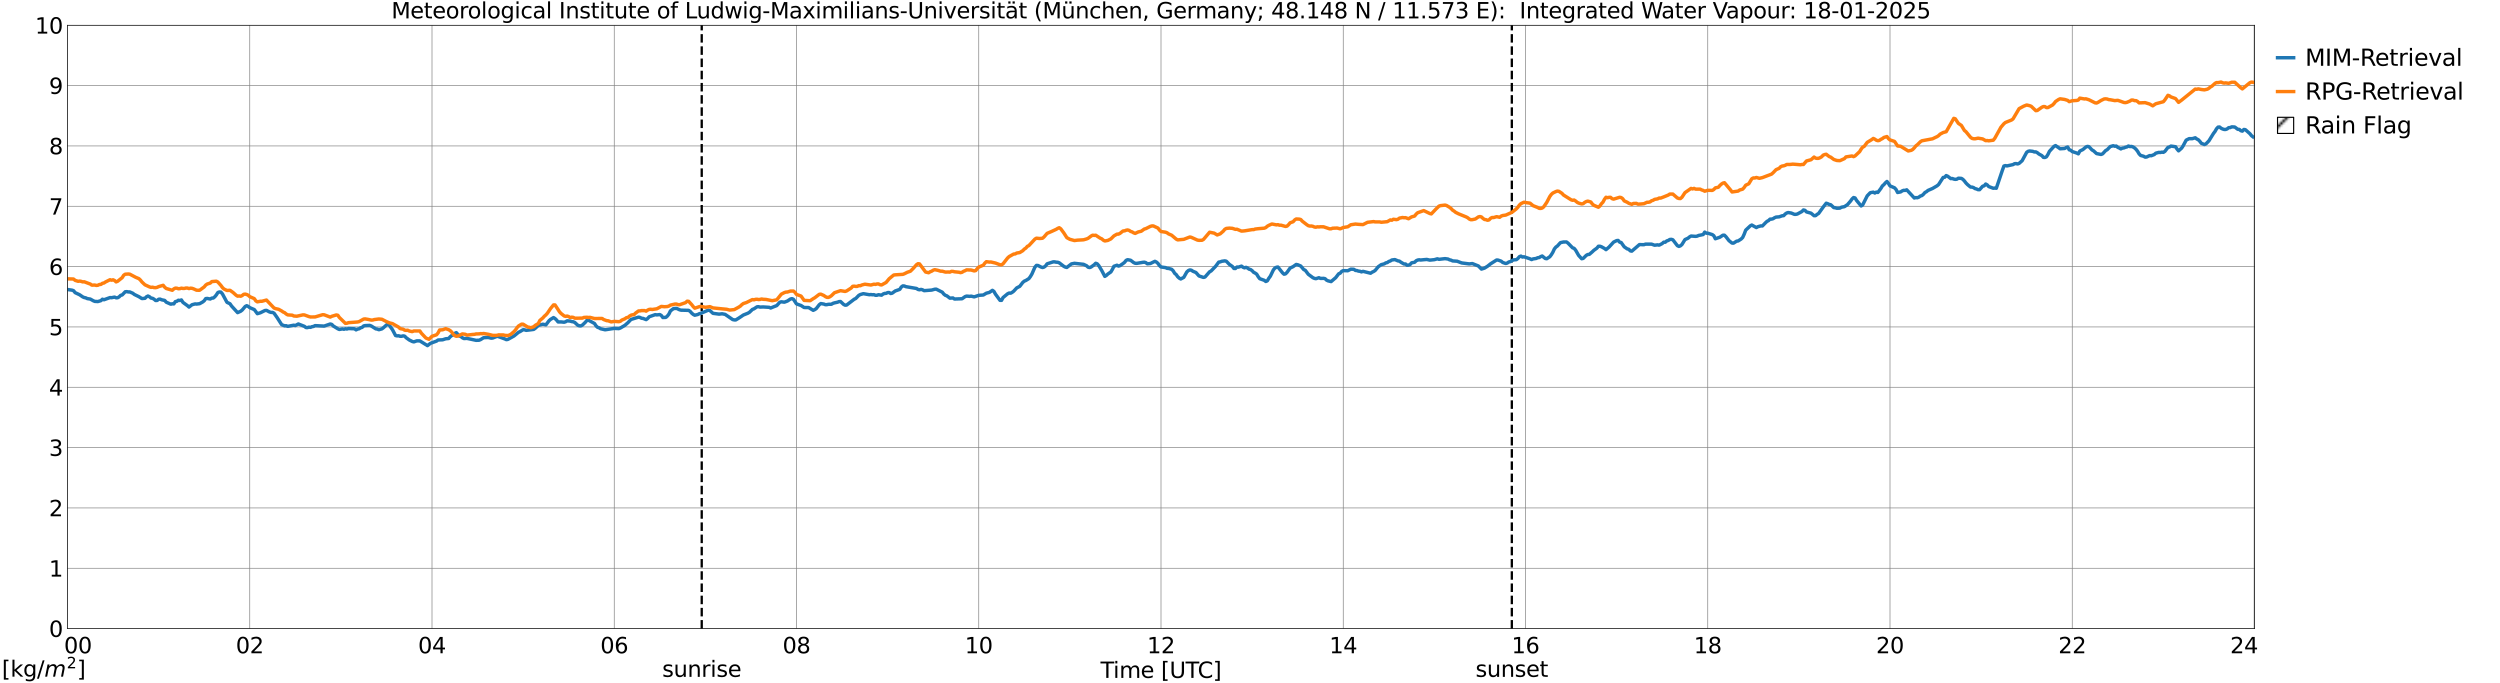 <?xml version="1.0" encoding="utf-8" standalone="no"?>
<!DOCTYPE svg PUBLIC "-//W3C//DTD SVG 1.1//EN"
  "http://www.w3.org/Graphics/SVG/1.1/DTD/svg11.dtd">
<svg xmlns:xlink="http://www.w3.org/1999/xlink" width="1085.4pt" height="296.64pt" viewBox="0 0 1085.4 296.64" xmlns="http://www.w3.org/2000/svg" version="1.1">
 <defs>
  <style type="text/css">*{stroke-linejoin: round; stroke-linecap: butt}</style>
 </defs>
 <g id="figure_1">
  <g id="patch_1">
   <path d="M 0 296.64 
L 1085.4 296.64 
L 1085.4 0 
L 0 0 
z
" style="fill: #ffffff"/>
  </g>
  <g id="axes_1">
   <g id="patch_2">
    <path d="M 29.306 272.909 
L 978.814 272.909 
L 978.814 10.976 
L 29.306 10.976 
z
" style="fill: #ffffff"/>
   </g>
   <g id="patch_3">
    <path d="M 978.814 272.909 
L 978.814 272.909 
L 978.814 10.976 
L 978.814 10.976 
z
" clip-path="url(#p64c9ed4d65)" style="fill: #d3d3d3; stroke: #d3d3d3; stroke-linejoin: miter"/>
   </g>
   <g id="matplotlib.axis_1">
    <g id="xtick_1">
     <g id="line2d_1">
      <path d="M 29.306 272.909 
L 29.306 10.976 
" clip-path="url(#p64c9ed4d65)" style="fill: none; stroke: #808080; stroke-width: 0.3; stroke-linecap: square"/>
     </g>
     <g id="line2d_2"/>
     <g id="text_1">
      <!--    00 -->
      <g transform="translate(18.733 283.627) scale(0.095 -0.095)">
       <defs>
        <path id="DejaVuSans-20" transform="scale(0.016)"/>
        <path id="DejaVuSans-30" d="M 2034 4250 
Q 1547 4250 1301 3770 
Q 1056 3291 1056 2328 
Q 1056 1369 1301 889 
Q 1547 409 2034 409 
Q 2525 409 2770 889 
Q 3016 1369 3016 2328 
Q 3016 3291 2770 3770 
Q 2525 4250 2034 4250 
z
M 2034 4750 
Q 2819 4750 3233 4129 
Q 3647 3509 3647 2328 
Q 3647 1150 3233 529 
Q 2819 -91 2034 -91 
Q 1250 -91 836 529 
Q 422 1150 422 2328 
Q 422 3509 836 4129 
Q 1250 4750 2034 4750 
z
" transform="scale(0.016)"/>
       </defs>
       <use xlink:href="#DejaVuSans-20"/>
       <use xlink:href="#DejaVuSans-20" transform="translate(31.787 0)"/>
       <use xlink:href="#DejaVuSans-20" transform="translate(63.574 0)"/>
       <use xlink:href="#DejaVuSans-30" transform="translate(95.361 0)"/>
       <use xlink:href="#DejaVuSans-30" transform="translate(158.984 0)"/>
      </g>
     </g>
    </g>
    <g id="xtick_2">
     <g id="line2d_3">
      <path d="M 108.431 272.909 
L 108.431 10.976 
" clip-path="url(#p64c9ed4d65)" style="fill: none; stroke: #808080; stroke-width: 0.3; stroke-linecap: square"/>
     </g>
     <g id="line2d_4"/>
     <g id="text_2">
      <!-- 02 -->
      <g transform="translate(102.387 283.627) scale(0.095 -0.095)">
       <defs>
        <path id="DejaVuSans-32" d="M 1228 531 
L 3431 531 
L 3431 0 
L 469 0 
L 469 531 
Q 828 903 1448 1529 
Q 2069 2156 2228 2338 
Q 2531 2678 2651 2914 
Q 2772 3150 2772 3378 
Q 2772 3750 2511 3984 
Q 2250 4219 1831 4219 
Q 1534 4219 1204 4116 
Q 875 4013 500 3803 
L 500 4441 
Q 881 4594 1212 4672 
Q 1544 4750 1819 4750 
Q 2544 4750 2975 4387 
Q 3406 4025 3406 3419 
Q 3406 3131 3298 2873 
Q 3191 2616 2906 2266 
Q 2828 2175 2409 1742 
Q 1991 1309 1228 531 
z
" transform="scale(0.016)"/>
       </defs>
       <use xlink:href="#DejaVuSans-30"/>
       <use xlink:href="#DejaVuSans-32" transform="translate(63.623 0)"/>
      </g>
     </g>
    </g>
    <g id="xtick_3">
     <g id="line2d_5">
      <path d="M 187.557 272.909 
L 187.557 10.976 
" clip-path="url(#p64c9ed4d65)" style="fill: none; stroke: #808080; stroke-width: 0.3; stroke-linecap: square"/>
     </g>
     <g id="line2d_6"/>
     <g id="text_3">
      <!-- 04 -->
      <g transform="translate(181.513 283.627) scale(0.095 -0.095)">
       <defs>
        <path id="DejaVuSans-34" d="M 2419 4116 
L 825 1625 
L 2419 1625 
L 2419 4116 
z
M 2253 4666 
L 3047 4666 
L 3047 1625 
L 3713 1625 
L 3713 1100 
L 3047 1100 
L 3047 0 
L 2419 0 
L 2419 1100 
L 313 1100 
L 313 1709 
L 2253 4666 
z
" transform="scale(0.016)"/>
       </defs>
       <use xlink:href="#DejaVuSans-30"/>
       <use xlink:href="#DejaVuSans-34" transform="translate(63.623 0)"/>
      </g>
     </g>
    </g>
    <g id="xtick_4">
     <g id="line2d_7">
      <path d="M 266.683 272.909 
L 266.683 10.976 
" clip-path="url(#p64c9ed4d65)" style="fill: none; stroke: #808080; stroke-width: 0.3; stroke-linecap: square"/>
     </g>
     <g id="line2d_8"/>
     <g id="text_4">
      <!-- 06 -->
      <g transform="translate(260.638 283.627) scale(0.095 -0.095)">
       <defs>
        <path id="DejaVuSans-36" d="M 2113 2584 
Q 1688 2584 1439 2293 
Q 1191 2003 1191 1497 
Q 1191 994 1439 701 
Q 1688 409 2113 409 
Q 2538 409 2786 701 
Q 3034 994 3034 1497 
Q 3034 2003 2786 2293 
Q 2538 2584 2113 2584 
z
M 3366 4563 
L 3366 3988 
Q 3128 4100 2886 4159 
Q 2644 4219 2406 4219 
Q 1781 4219 1451 3797 
Q 1122 3375 1075 2522 
Q 1259 2794 1537 2939 
Q 1816 3084 2150 3084 
Q 2853 3084 3261 2657 
Q 3669 2231 3669 1497 
Q 3669 778 3244 343 
Q 2819 -91 2113 -91 
Q 1303 -91 875 529 
Q 447 1150 447 2328 
Q 447 3434 972 4092 
Q 1497 4750 2381 4750 
Q 2619 4750 2861 4703 
Q 3103 4656 3366 4563 
z
" transform="scale(0.016)"/>
       </defs>
       <use xlink:href="#DejaVuSans-30"/>
       <use xlink:href="#DejaVuSans-36" transform="translate(63.623 0)"/>
      </g>
     </g>
    </g>
    <g id="xtick_5">
     <g id="line2d_9">
      <path d="M 345.808 272.909 
L 345.808 10.976 
" clip-path="url(#p64c9ed4d65)" style="fill: none; stroke: #808080; stroke-width: 0.3; stroke-linecap: square"/>
     </g>
     <g id="line2d_10"/>
     <g id="text_5">
      <!-- 08 -->
      <g transform="translate(339.764 283.627) scale(0.095 -0.095)">
       <defs>
        <path id="DejaVuSans-38" d="M 2034 2216 
Q 1584 2216 1326 1975 
Q 1069 1734 1069 1313 
Q 1069 891 1326 650 
Q 1584 409 2034 409 
Q 2484 409 2743 651 
Q 3003 894 3003 1313 
Q 3003 1734 2745 1975 
Q 2488 2216 2034 2216 
z
M 1403 2484 
Q 997 2584 770 2862 
Q 544 3141 544 3541 
Q 544 4100 942 4425 
Q 1341 4750 2034 4750 
Q 2731 4750 3128 4425 
Q 3525 4100 3525 3541 
Q 3525 3141 3298 2862 
Q 3072 2584 2669 2484 
Q 3125 2378 3379 2068 
Q 3634 1759 3634 1313 
Q 3634 634 3220 271 
Q 2806 -91 2034 -91 
Q 1263 -91 848 271 
Q 434 634 434 1313 
Q 434 1759 690 2068 
Q 947 2378 1403 2484 
z
M 1172 3481 
Q 1172 3119 1398 2916 
Q 1625 2713 2034 2713 
Q 2441 2713 2670 2916 
Q 2900 3119 2900 3481 
Q 2900 3844 2670 4047 
Q 2441 4250 2034 4250 
Q 1625 4250 1398 4047 
Q 1172 3844 1172 3481 
z
" transform="scale(0.016)"/>
       </defs>
       <use xlink:href="#DejaVuSans-30"/>
       <use xlink:href="#DejaVuSans-38" transform="translate(63.623 0)"/>
      </g>
     </g>
    </g>
    <g id="xtick_6">
     <g id="line2d_11">
      <path d="M 424.934 272.909 
L 424.934 10.976 
" clip-path="url(#p64c9ed4d65)" style="fill: none; stroke: #808080; stroke-width: 0.3; stroke-linecap: square"/>
     </g>
     <g id="line2d_12"/>
     <g id="text_6">
      <!-- 10 -->
      <g transform="translate(418.89 283.627) scale(0.095 -0.095)">
       <defs>
        <path id="DejaVuSans-31" d="M 794 531 
L 1825 531 
L 1825 4091 
L 703 3866 
L 703 4441 
L 1819 4666 
L 2450 4666 
L 2450 531 
L 3481 531 
L 3481 0 
L 794 0 
L 794 531 
z
" transform="scale(0.016)"/>
       </defs>
       <use xlink:href="#DejaVuSans-31"/>
       <use xlink:href="#DejaVuSans-30" transform="translate(63.623 0)"/>
      </g>
     </g>
    </g>
    <g id="xtick_7">
     <g id="line2d_13">
      <path d="M 504.06 272.909 
L 504.06 10.976 
" clip-path="url(#p64c9ed4d65)" style="fill: none; stroke: #808080; stroke-width: 0.3; stroke-linecap: square"/>
     </g>
     <g id="line2d_14"/>
     <g id="text_7">
      <!-- 12 -->
      <g transform="translate(498.015 283.627) scale(0.095 -0.095)">
       <use xlink:href="#DejaVuSans-31"/>
       <use xlink:href="#DejaVuSans-32" transform="translate(63.623 0)"/>
      </g>
     </g>
    </g>
    <g id="xtick_8">
     <g id="line2d_15">
      <path d="M 583.185 272.909 
L 583.185 10.976 
" clip-path="url(#p64c9ed4d65)" style="fill: none; stroke: #808080; stroke-width: 0.3; stroke-linecap: square"/>
     </g>
     <g id="line2d_16"/>
     <g id="text_8">
      <!-- 14 -->
      <g transform="translate(577.141 283.627) scale(0.095 -0.095)">
       <use xlink:href="#DejaVuSans-31"/>
       <use xlink:href="#DejaVuSans-34" transform="translate(63.623 0)"/>
      </g>
     </g>
    </g>
    <g id="xtick_9">
     <g id="line2d_17">
      <path d="M 662.311 272.909 
L 662.311 10.976 
" clip-path="url(#p64c9ed4d65)" style="fill: none; stroke: #808080; stroke-width: 0.3; stroke-linecap: square"/>
     </g>
     <g id="line2d_18"/>
     <g id="text_9">
      <!-- 16 -->
      <g transform="translate(656.267 283.627) scale(0.095 -0.095)">
       <use xlink:href="#DejaVuSans-31"/>
       <use xlink:href="#DejaVuSans-36" transform="translate(63.623 0)"/>
      </g>
     </g>
    </g>
    <g id="xtick_10">
     <g id="line2d_19">
      <path d="M 741.437 272.909 
L 741.437 10.976 
" clip-path="url(#p64c9ed4d65)" style="fill: none; stroke: #808080; stroke-width: 0.3; stroke-linecap: square"/>
     </g>
     <g id="line2d_20"/>
     <g id="text_10">
      <!-- 18 -->
      <g transform="translate(735.392 283.627) scale(0.095 -0.095)">
       <use xlink:href="#DejaVuSans-31"/>
       <use xlink:href="#DejaVuSans-38" transform="translate(63.623 0)"/>
      </g>
     </g>
    </g>
    <g id="xtick_11">
     <g id="line2d_21">
      <path d="M 820.562 272.909 
L 820.562 10.976 
" clip-path="url(#p64c9ed4d65)" style="fill: none; stroke: #808080; stroke-width: 0.3; stroke-linecap: square"/>
     </g>
     <g id="line2d_22"/>
     <g id="text_11">
      <!-- 20 -->
      <g transform="translate(814.518 283.627) scale(0.095 -0.095)">
       <use xlink:href="#DejaVuSans-32"/>
       <use xlink:href="#DejaVuSans-30" transform="translate(63.623 0)"/>
      </g>
     </g>
    </g>
    <g id="xtick_12">
     <g id="line2d_23">
      <path d="M 899.688 272.909 
L 899.688 10.976 
" clip-path="url(#p64c9ed4d65)" style="fill: none; stroke: #808080; stroke-width: 0.3; stroke-linecap: square"/>
     </g>
     <g id="line2d_24"/>
     <g id="text_12">
      <!-- 22 -->
      <g transform="translate(893.644 283.627) scale(0.095 -0.095)">
       <use xlink:href="#DejaVuSans-32"/>
       <use xlink:href="#DejaVuSans-32" transform="translate(63.623 0)"/>
      </g>
     </g>
    </g>
    <g id="xtick_13">
     <g id="line2d_25">
      <path d="M 978.814 272.909 
L 978.814 10.976 
" clip-path="url(#p64c9ed4d65)" style="fill: none; stroke: #808080; stroke-width: 0.3; stroke-linecap: square"/>
     </g>
     <g id="line2d_26"/>
     <g id="text_13">
      <!-- 24    -->
      <g transform="translate(968.241 283.627) scale(0.095 -0.095)">
       <use xlink:href="#DejaVuSans-32"/>
       <use xlink:href="#DejaVuSans-34" transform="translate(63.623 0)"/>
       <use xlink:href="#DejaVuSans-20" transform="translate(127.246 0)"/>
       <use xlink:href="#DejaVuSans-20" transform="translate(159.033 0)"/>
       <use xlink:href="#DejaVuSans-20" transform="translate(190.82 0)"/>
      </g>
     </g>
    </g>
    <g id="text_14">
     <!-- Time [UTC] -->
     <g transform="translate(477.806 294.322) scale(0.095 -0.095)">
      <defs>
       <path id="DejaVuSans-54" d="M -19 4666 
L 3928 4666 
L 3928 4134 
L 2272 4134 
L 2272 0 
L 1638 0 
L 1638 4134 
L -19 4134 
L -19 4666 
z
" transform="scale(0.016)"/>
       <path id="DejaVuSans-69" d="M 603 3500 
L 1178 3500 
L 1178 0 
L 603 0 
L 603 3500 
z
M 603 4863 
L 1178 4863 
L 1178 4134 
L 603 4134 
L 603 4863 
z
" transform="scale(0.016)"/>
       <path id="DejaVuSans-6d" d="M 3328 2828 
Q 3544 3216 3844 3400 
Q 4144 3584 4550 3584 
Q 5097 3584 5394 3201 
Q 5691 2819 5691 2113 
L 5691 0 
L 5113 0 
L 5113 2094 
Q 5113 2597 4934 2840 
Q 4756 3084 4391 3084 
Q 3944 3084 3684 2787 
Q 3425 2491 3425 1978 
L 3425 0 
L 2847 0 
L 2847 2094 
Q 2847 2600 2669 2842 
Q 2491 3084 2119 3084 
Q 1678 3084 1418 2786 
Q 1159 2488 1159 1978 
L 1159 0 
L 581 0 
L 581 3500 
L 1159 3500 
L 1159 2956 
Q 1356 3278 1631 3431 
Q 1906 3584 2284 3584 
Q 2666 3584 2933 3390 
Q 3200 3197 3328 2828 
z
" transform="scale(0.016)"/>
       <path id="DejaVuSans-65" d="M 3597 1894 
L 3597 1613 
L 953 1613 
Q 991 1019 1311 708 
Q 1631 397 2203 397 
Q 2534 397 2845 478 
Q 3156 559 3463 722 
L 3463 178 
Q 3153 47 2828 -22 
Q 2503 -91 2169 -91 
Q 1331 -91 842 396 
Q 353 884 353 1716 
Q 353 2575 817 3079 
Q 1281 3584 2069 3584 
Q 2775 3584 3186 3129 
Q 3597 2675 3597 1894 
z
M 3022 2063 
Q 3016 2534 2758 2815 
Q 2500 3097 2075 3097 
Q 1594 3097 1305 2825 
Q 1016 2553 972 2059 
L 3022 2063 
z
" transform="scale(0.016)"/>
       <path id="DejaVuSans-5b" d="M 550 4863 
L 1875 4863 
L 1875 4416 
L 1125 4416 
L 1125 -397 
L 1875 -397 
L 1875 -844 
L 550 -844 
L 550 4863 
z
" transform="scale(0.016)"/>
       <path id="DejaVuSans-55" d="M 556 4666 
L 1191 4666 
L 1191 1831 
Q 1191 1081 1462 751 
Q 1734 422 2344 422 
Q 2950 422 3222 751 
Q 3494 1081 3494 1831 
L 3494 4666 
L 4128 4666 
L 4128 1753 
Q 4128 841 3676 375 
Q 3225 -91 2344 -91 
Q 1459 -91 1007 375 
Q 556 841 556 1753 
L 556 4666 
z
" transform="scale(0.016)"/>
       <path id="DejaVuSans-43" d="M 4122 4306 
L 4122 3641 
Q 3803 3938 3442 4084 
Q 3081 4231 2675 4231 
Q 1875 4231 1450 3742 
Q 1025 3253 1025 2328 
Q 1025 1406 1450 917 
Q 1875 428 2675 428 
Q 3081 428 3442 575 
Q 3803 722 4122 1019 
L 4122 359 
Q 3791 134 3420 21 
Q 3050 -91 2638 -91 
Q 1578 -91 968 557 
Q 359 1206 359 2328 
Q 359 3453 968 4101 
Q 1578 4750 2638 4750 
Q 3056 4750 3426 4639 
Q 3797 4528 4122 4306 
z
" transform="scale(0.016)"/>
       <path id="DejaVuSans-5d" d="M 1947 4863 
L 1947 -844 
L 622 -844 
L 622 -397 
L 1369 -397 
L 1369 4416 
L 622 4416 
L 622 4863 
L 1947 4863 
z
" transform="scale(0.016)"/>
      </defs>
      <use xlink:href="#DejaVuSans-54"/>
      <use xlink:href="#DejaVuSans-69" transform="translate(57.959 0)"/>
      <use xlink:href="#DejaVuSans-6d" transform="translate(85.742 0)"/>
      <use xlink:href="#DejaVuSans-65" transform="translate(183.154 0)"/>
      <use xlink:href="#DejaVuSans-20" transform="translate(244.678 0)"/>
      <use xlink:href="#DejaVuSans-5b" transform="translate(276.465 0)"/>
      <use xlink:href="#DejaVuSans-55" transform="translate(315.479 0)"/>
      <use xlink:href="#DejaVuSans-54" transform="translate(388.672 0)"/>
      <use xlink:href="#DejaVuSans-43" transform="translate(443.881 0)"/>
      <use xlink:href="#DejaVuSans-5d" transform="translate(513.705 0)"/>
     </g>
    </g>
   </g>
   <g id="matplotlib.axis_2">
    <g id="ytick_1">
     <g id="line2d_27">
      <path d="M 29.306 272.909 
L 978.814 272.909 
" clip-path="url(#p64c9ed4d65)" style="fill: none; stroke: #808080; stroke-width: 0.3; stroke-linecap: square"/>
     </g>
     <g id="line2d_28"/>
     <g id="text_15">
      <!-- 0 -->
      <g transform="translate(21.261 276.518) scale(0.095 -0.095)">
       <use xlink:href="#DejaVuSans-30"/>
      </g>
     </g>
    </g>
    <g id="ytick_2">
     <g id="line2d_29">
      <path d="M 29.306 246.715 
L 978.814 246.715 
" clip-path="url(#p64c9ed4d65)" style="fill: none; stroke: #808080; stroke-width: 0.3; stroke-linecap: square"/>
     </g>
     <g id="line2d_30"/>
     <g id="text_16">
      <!-- 1 -->
      <g transform="translate(21.261 250.325) scale(0.095 -0.095)">
       <use xlink:href="#DejaVuSans-31"/>
      </g>
     </g>
    </g>
    <g id="ytick_3">
     <g id="line2d_31">
      <path d="M 29.306 220.522 
L 978.814 220.522 
" clip-path="url(#p64c9ed4d65)" style="fill: none; stroke: #808080; stroke-width: 0.3; stroke-linecap: square"/>
     </g>
     <g id="line2d_32"/>
     <g id="text_17">
      <!-- 2 -->
      <g transform="translate(21.261 224.131) scale(0.095 -0.095)">
       <use xlink:href="#DejaVuSans-32"/>
      </g>
     </g>
    </g>
    <g id="ytick_4">
     <g id="line2d_33">
      <path d="M 29.306 194.329 
L 978.814 194.329 
" clip-path="url(#p64c9ed4d65)" style="fill: none; stroke: #808080; stroke-width: 0.3; stroke-linecap: square"/>
     </g>
     <g id="line2d_34"/>
     <g id="text_18">
      <!-- 3 -->
      <g transform="translate(21.261 197.938) scale(0.095 -0.095)">
       <defs>
        <path id="DejaVuSans-33" d="M 2597 2516 
Q 3050 2419 3304 2112 
Q 3559 1806 3559 1356 
Q 3559 666 3084 287 
Q 2609 -91 1734 -91 
Q 1441 -91 1130 -33 
Q 819 25 488 141 
L 488 750 
Q 750 597 1062 519 
Q 1375 441 1716 441 
Q 2309 441 2620 675 
Q 2931 909 2931 1356 
Q 2931 1769 2642 2001 
Q 2353 2234 1838 2234 
L 1294 2234 
L 1294 2753 
L 1863 2753 
Q 2328 2753 2575 2939 
Q 2822 3125 2822 3475 
Q 2822 3834 2567 4026 
Q 2313 4219 1838 4219 
Q 1578 4219 1281 4162 
Q 984 4106 628 3988 
L 628 4550 
Q 988 4650 1302 4700 
Q 1616 4750 1894 4750 
Q 2613 4750 3031 4423 
Q 3450 4097 3450 3541 
Q 3450 3153 3228 2886 
Q 3006 2619 2597 2516 
z
" transform="scale(0.016)"/>
       </defs>
       <use xlink:href="#DejaVuSans-33"/>
      </g>
     </g>
    </g>
    <g id="ytick_5">
     <g id="line2d_35">
      <path d="M 29.306 168.136 
L 978.814 168.136 
" clip-path="url(#p64c9ed4d65)" style="fill: none; stroke: #808080; stroke-width: 0.3; stroke-linecap: square"/>
     </g>
     <g id="line2d_36"/>
     <g id="text_19">
      <!-- 4 -->
      <g transform="translate(21.261 171.745) scale(0.095 -0.095)">
       <use xlink:href="#DejaVuSans-34"/>
      </g>
     </g>
    </g>
    <g id="ytick_6">
     <g id="line2d_37">
      <path d="M 29.306 141.942 
L 978.814 141.942 
" clip-path="url(#p64c9ed4d65)" style="fill: none; stroke: #808080; stroke-width: 0.3; stroke-linecap: square"/>
     </g>
     <g id="line2d_38"/>
     <g id="text_20">
      <!-- 5 -->
      <g transform="translate(21.261 145.551) scale(0.095 -0.095)">
       <defs>
        <path id="DejaVuSans-35" d="M 691 4666 
L 3169 4666 
L 3169 4134 
L 1269 4134 
L 1269 2991 
Q 1406 3038 1543 3061 
Q 1681 3084 1819 3084 
Q 2600 3084 3056 2656 
Q 3513 2228 3513 1497 
Q 3513 744 3044 326 
Q 2575 -91 1722 -91 
Q 1428 -91 1123 -41 
Q 819 9 494 109 
L 494 744 
Q 775 591 1075 516 
Q 1375 441 1709 441 
Q 2250 441 2565 725 
Q 2881 1009 2881 1497 
Q 2881 1984 2565 2268 
Q 2250 2553 1709 2553 
Q 1456 2553 1204 2497 
Q 953 2441 691 2322 
L 691 4666 
z
" transform="scale(0.016)"/>
       </defs>
       <use xlink:href="#DejaVuSans-35"/>
      </g>
     </g>
    </g>
    <g id="ytick_7">
     <g id="line2d_39">
      <path d="M 29.306 115.749 
L 978.814 115.749 
" clip-path="url(#p64c9ed4d65)" style="fill: none; stroke: #808080; stroke-width: 0.3; stroke-linecap: square"/>
     </g>
     <g id="line2d_40"/>
     <g id="text_21">
      <!-- 6 -->
      <g transform="translate(21.261 119.358) scale(0.095 -0.095)">
       <use xlink:href="#DejaVuSans-36"/>
      </g>
     </g>
    </g>
    <g id="ytick_8">
     <g id="line2d_41">
      <path d="M 29.306 89.556 
L 978.814 89.556 
" clip-path="url(#p64c9ed4d65)" style="fill: none; stroke: #808080; stroke-width: 0.3; stroke-linecap: square"/>
     </g>
     <g id="line2d_42"/>
     <g id="text_22">
      <!-- 7 -->
      <g transform="translate(21.261 93.165) scale(0.095 -0.095)">
       <defs>
        <path id="DejaVuSans-37" d="M 525 4666 
L 3525 4666 
L 3525 4397 
L 1831 0 
L 1172 0 
L 2766 4134 
L 525 4134 
L 525 4666 
z
" transform="scale(0.016)"/>
       </defs>
       <use xlink:href="#DejaVuSans-37"/>
      </g>
     </g>
    </g>
    <g id="ytick_9">
     <g id="line2d_43">
      <path d="M 29.306 63.362 
L 978.814 63.362 
" clip-path="url(#p64c9ed4d65)" style="fill: none; stroke: #808080; stroke-width: 0.3; stroke-linecap: square"/>
     </g>
     <g id="line2d_44"/>
     <g id="text_23">
      <!-- 8 -->
      <g transform="translate(21.261 66.972) scale(0.095 -0.095)">
       <use xlink:href="#DejaVuSans-38"/>
      </g>
     </g>
    </g>
    <g id="ytick_10">
     <g id="line2d_45">
      <path d="M 29.306 37.169 
L 978.814 37.169 
" clip-path="url(#p64c9ed4d65)" style="fill: none; stroke: #808080; stroke-width: 0.3; stroke-linecap: square"/>
     </g>
     <g id="line2d_46"/>
     <g id="text_24">
      <!-- 9 -->
      <g transform="translate(21.261 40.778) scale(0.095 -0.095)">
       <defs>
        <path id="DejaVuSans-39" d="M 703 97 
L 703 672 
Q 941 559 1184 500 
Q 1428 441 1663 441 
Q 2288 441 2617 861 
Q 2947 1281 2994 2138 
Q 2813 1869 2534 1725 
Q 2256 1581 1919 1581 
Q 1219 1581 811 2004 
Q 403 2428 403 3163 
Q 403 3881 828 4315 
Q 1253 4750 1959 4750 
Q 2769 4750 3195 4129 
Q 3622 3509 3622 2328 
Q 3622 1225 3098 567 
Q 2575 -91 1691 -91 
Q 1453 -91 1209 -44 
Q 966 3 703 97 
z
M 1959 2075 
Q 2384 2075 2632 2365 
Q 2881 2656 2881 3163 
Q 2881 3666 2632 3958 
Q 2384 4250 1959 4250 
Q 1534 4250 1286 3958 
Q 1038 3666 1038 3163 
Q 1038 2656 1286 2365 
Q 1534 2075 1959 2075 
z
" transform="scale(0.016)"/>
       </defs>
       <use xlink:href="#DejaVuSans-39"/>
      </g>
     </g>
    </g>
    <g id="ytick_11">
     <g id="line2d_47">
      <path d="M 29.306 10.976 
L 978.814 10.976 
" clip-path="url(#p64c9ed4d65)" style="fill: none; stroke: #808080; stroke-width: 0.3; stroke-linecap: square"/>
     </g>
     <g id="line2d_48"/>
     <g id="text_25">
      <!-- 10 -->
      <g transform="translate(15.217 14.585) scale(0.095 -0.095)">
       <use xlink:href="#DejaVuSans-31"/>
       <use xlink:href="#DejaVuSans-30" transform="translate(63.623 0)"/>
      </g>
     </g>
    </g>
   </g>
   <g id="line2d_49">
    <path d="M 304.663 272.909 
L 304.663 10.976 
" clip-path="url(#p64c9ed4d65)" style="fill: none; stroke-dasharray: 3.7,1.6; stroke-dashoffset: 0; stroke: #000000"/>
   </g>
   <g id="line2d_50">
    <path d="M 656.377 272.909 
L 656.377 10.976 
" clip-path="url(#p64c9ed4d65)" style="fill: none; stroke-dasharray: 3.7,1.6; stroke-dashoffset: 0; stroke: #000000"/>
   </g>
   <g id="line2d_51">
    <path d="M 29.306 125.692 
L 31.284 125.978 
L 31.943 126.208 
L 32.603 127.046 
L 34.581 127.978 
L 35.9 128.889 
L 36.559 129.185 
L 37.218 129.311 
L 37.878 129.636 
L 39.197 129.843 
L 40.515 130.583 
L 41.175 130.851 
L 42.493 130.92 
L 43.812 130.53 
L 44.472 129.904 
L 45.131 130.141 
L 47.768 129.195 
L 48.428 129.245 
L 49.747 128.984 
L 50.406 129.291 
L 51.065 129.268 
L 51.725 128.881 
L 52.384 128.232 
L 53.043 128.058 
L 54.362 126.681 
L 55.022 126.616 
L 55.681 126.74 
L 56.34 126.744 
L 57.659 127.319 
L 58.319 127.836 
L 60.297 128.806 
L 61.615 129.627 
L 62.934 129.508 
L 63.594 128.853 
L 64.253 128.514 
L 64.912 128.846 
L 65.572 129.417 
L 66.231 129.512 
L 66.89 129.894 
L 67.55 130.463 
L 68.209 130.458 
L 68.869 129.917 
L 69.528 129.864 
L 70.187 130.156 
L 71.506 130.43 
L 72.166 131.191 
L 74.144 132.068 
L 74.803 131.894 
L 75.462 131.936 
L 76.122 130.955 
L 76.781 130.802 
L 77.441 130.35 
L 78.1 130.46 
L 78.759 130.222 
L 79.419 131.278 
L 81.397 132.715 
L 82.056 133.313 
L 83.375 132.302 
L 84.694 131.952 
L 85.353 132.011 
L 86.672 131.849 
L 87.991 131.111 
L 88.65 130.584 
L 89.309 129.651 
L 89.969 129.568 
L 91.288 129.821 
L 91.947 129.431 
L 92.606 129.398 
L 93.266 128.836 
L 93.925 128.043 
L 94.584 126.996 
L 95.244 126.761 
L 95.903 126.818 
L 96.563 127.588 
L 98.541 131.257 
L 99.86 131.881 
L 100.519 132.847 
L 103.156 135.731 
L 104.475 135.136 
L 105.135 134.622 
L 106.453 133.069 
L 107.113 132.725 
L 107.772 133.032 
L 108.431 133.564 
L 110.41 134.405 
L 111.728 136.185 
L 113.047 135.79 
L 115.025 134.815 
L 115.685 134.74 
L 117.003 135.432 
L 117.663 135.632 
L 118.322 135.621 
L 118.982 135.98 
L 120.3 137.853 
L 122.278 140.949 
L 123.597 141.475 
L 124.257 141.408 
L 124.916 141.694 
L 127.553 141.185 
L 128.213 141.336 
L 129.532 140.652 
L 132.169 141.687 
L 132.829 142.214 
L 133.488 142.236 
L 134.147 142.036 
L 134.807 142.125 
L 135.466 141.84 
L 136.125 141.728 
L 136.785 141.375 
L 140.741 141.577 
L 143.379 140.66 
L 144.038 140.84 
L 144.697 141.531 
L 146.676 142.751 
L 147.335 143.048 
L 148.654 142.795 
L 149.313 142.961 
L 149.972 142.729 
L 150.632 142.853 
L 151.291 142.636 
L 153.929 142.742 
L 154.588 143.216 
L 155.247 142.872 
L 155.907 142.746 
L 156.566 142.324 
L 157.226 142.122 
L 157.885 141.505 
L 158.544 141.355 
L 160.523 141.271 
L 161.182 141.523 
L 163.16 142.78 
L 163.819 142.872 
L 164.479 143.158 
L 165.798 142.789 
L 166.457 142.302 
L 167.776 141.11 
L 168.435 140.586 
L 169.094 141.288 
L 170.413 143.19 
L 171.732 145.669 
L 172.391 145.826 
L 173.051 145.777 
L 173.71 146 
L 174.37 146.004 
L 175.029 145.82 
L 175.688 145.938 
L 176.348 146.631 
L 177.666 147.591 
L 178.985 148.248 
L 179.645 148.444 
L 180.963 147.987 
L 182.282 148.002 
L 185.579 150.053 
L 186.898 149.052 
L 189.535 148.086 
L 190.195 147.611 
L 192.173 147.525 
L 193.492 147.088 
L 194.81 146.956 
L 195.47 146.196 
L 196.129 145.674 
L 196.788 145.415 
L 197.448 144.734 
L 198.107 144.419 
L 199.426 145.866 
L 200.085 146.098 
L 200.745 146.643 
L 201.404 146.982 
L 202.723 146.915 
L 204.042 147.191 
L 206.679 147.755 
L 207.998 147.712 
L 208.657 147.435 
L 209.976 146.616 
L 211.954 146.517 
L 213.273 146.819 
L 213.932 146.751 
L 215.91 145.977 
L 217.229 146.44 
L 219.207 147.169 
L 219.867 147.475 
L 220.526 147.337 
L 223.164 145.87 
L 225.142 144.248 
L 225.801 143.95 
L 227.12 143.143 
L 227.779 143.209 
L 228.439 143.42 
L 230.417 143.19 
L 231.736 143.004 
L 232.395 142.523 
L 233.714 141.28 
L 235.692 140.759 
L 237.011 141.037 
L 238.329 139.289 
L 238.989 138.686 
L 240.308 137.888 
L 240.967 138.293 
L 241.626 138.935 
L 242.286 139.762 
L 243.604 139.766 
L 244.923 139.902 
L 245.583 139.686 
L 246.242 139.282 
L 247.561 139.41 
L 248.22 139.618 
L 248.88 139.708 
L 249.539 139.992 
L 250.858 141.219 
L 251.517 141.45 
L 252.176 141.481 
L 252.836 141.162 
L 254.155 139.89 
L 254.814 139.096 
L 255.473 139.026 
L 256.792 139.722 
L 258.111 140.451 
L 258.77 141.461 
L 259.43 142.102 
L 260.089 142.313 
L 260.748 142.721 
L 262.726 143.182 
L 266.683 142.573 
L 268.661 142.673 
L 269.32 142.42 
L 271.298 141.253 
L 272.617 140.092 
L 273.936 138.706 
L 277.233 137.682 
L 277.892 137.834 
L 278.552 138.173 
L 279.211 138.245 
L 280.53 138.759 
L 281.189 138.28 
L 281.849 137.532 
L 284.486 136.602 
L 285.145 136.722 
L 286.464 136.574 
L 287.124 136.976 
L 287.783 137.855 
L 289.102 137.789 
L 289.761 137.199 
L 290.42 136.355 
L 291.08 134.977 
L 292.399 133.979 
L 293.717 133.875 
L 295.036 134.496 
L 295.696 134.664 
L 298.992 134.75 
L 299.652 135.2 
L 300.311 135.95 
L 300.971 136.504 
L 301.63 136.859 
L 302.949 136.549 
L 303.608 136.2 
L 304.267 136.042 
L 307.564 134.651 
L 308.224 134.834 
L 309.543 136.035 
L 312.18 136.382 
L 313.499 136.236 
L 314.818 136.485 
L 318.114 138.749 
L 318.774 138.891 
L 319.433 138.911 
L 320.752 138.107 
L 322.071 137.227 
L 322.73 136.77 
L 324.708 135.978 
L 325.368 135.588 
L 326.686 134.327 
L 327.346 134.076 
L 328.665 133.209 
L 329.324 133.15 
L 329.983 133.335 
L 331.302 133.263 
L 333.94 133.43 
L 334.599 133.727 
L 335.918 133.184 
L 337.236 132.675 
L 338.555 131.225 
L 339.215 131.025 
L 340.533 131.2 
L 341.852 130.702 
L 343.171 129.827 
L 343.83 129.653 
L 344.49 129.94 
L 345.808 131.944 
L 347.787 132.639 
L 349.105 133.502 
L 351.083 133.532 
L 353.062 134.73 
L 353.721 134.428 
L 354.38 133.99 
L 355.699 132.294 
L 356.359 131.796 
L 357.677 132.013 
L 358.337 132.281 
L 358.996 132.263 
L 359.655 132.115 
L 360.974 132.09 
L 361.634 131.706 
L 362.293 131.496 
L 363.612 131.209 
L 364.271 130.945 
L 364.93 130.915 
L 366.249 132.149 
L 366.909 132.5 
L 367.568 132.443 
L 370.865 129.915 
L 371.524 129.603 
L 372.843 128.253 
L 373.502 127.886 
L 374.821 127.503 
L 377.459 127.958 
L 378.118 127.879 
L 378.777 127.983 
L 379.437 127.932 
L 380.096 128.209 
L 380.756 128.183 
L 381.415 127.951 
L 382.734 128.158 
L 383.393 127.659 
L 384.053 127.398 
L 384.712 127.361 
L 385.371 127.034 
L 386.031 126.993 
L 386.69 127.432 
L 387.349 127.281 
L 388.668 126.33 
L 390.646 125.634 
L 391.306 124.617 
L 391.965 124.127 
L 392.624 124.163 
L 393.284 124.452 
L 397.899 125.242 
L 398.559 125.665 
L 399.218 125.816 
L 399.878 125.639 
L 400.537 125.822 
L 401.196 126.195 
L 404.493 125.94 
L 405.812 125.576 
L 406.471 125.534 
L 409.109 126.858 
L 409.768 127.686 
L 410.428 128.206 
L 411.087 128.441 
L 412.406 129.453 
L 413.725 129.36 
L 414.384 129.826 
L 417.681 129.708 
L 419 128.779 
L 419.659 128.55 
L 420.978 128.666 
L 421.637 128.574 
L 422.956 128.889 
L 424.934 128.221 
L 426.912 128.084 
L 428.231 127.296 
L 429.55 126.945 
L 430.869 126.059 
L 431.528 126.523 
L 432.187 127.699 
L 434.165 130.391 
L 434.825 130.406 
L 435.484 129.18 
L 437.462 127.552 
L 438.122 127.22 
L 438.781 127.294 
L 439.44 126.932 
L 440.1 126.427 
L 441.419 125.004 
L 442.737 124.315 
L 444.056 122.612 
L 444.716 122.059 
L 445.375 121.78 
L 446.694 120.959 
L 447.353 120.077 
L 448.012 118.971 
L 449.331 115.956 
L 449.991 115.227 
L 450.65 115.268 
L 451.969 115.941 
L 452.628 116.149 
L 453.287 115.956 
L 453.947 115.46 
L 454.606 114.54 
L 457.244 113.694 
L 457.903 113.692 
L 458.563 113.84 
L 459.222 113.86 
L 459.881 114.108 
L 461.859 115.629 
L 462.519 115.96 
L 463.178 116.114 
L 465.156 114.578 
L 466.475 114.319 
L 470.431 114.757 
L 471.75 115.385 
L 472.409 116.002 
L 473.069 116.172 
L 473.728 115.913 
L 475.047 114.956 
L 475.706 114.302 
L 476.366 114.541 
L 477.025 115.289 
L 478.344 117.474 
L 479.663 119.989 
L 480.322 119.592 
L 480.981 118.976 
L 482.3 118.066 
L 482.96 116.951 
L 483.619 115.614 
L 484.938 115.148 
L 485.597 115.522 
L 486.256 115.335 
L 487.575 114.422 
L 488.235 113.899 
L 488.894 113.059 
L 489.553 112.75 
L 490.872 112.994 
L 492.191 114.004 
L 492.85 114.298 
L 493.51 114.346 
L 496.147 113.899 
L 496.807 113.83 
L 497.466 114.021 
L 498.125 114.533 
L 499.444 114.409 
L 500.763 113.764 
L 501.422 113.453 
L 502.082 113.777 
L 502.741 114.366 
L 503.4 115.298 
L 504.06 115.914 
L 506.038 116.187 
L 506.697 116.503 
L 507.357 116.545 
L 508.675 116.914 
L 509.335 117.564 
L 509.994 118.663 
L 510.654 119.209 
L 511.313 120.154 
L 511.972 120.753 
L 512.632 121.123 
L 513.95 120.425 
L 515.269 118.071 
L 515.929 117.47 
L 516.588 117.187 
L 517.247 117.316 
L 517.907 117.763 
L 519.226 118.31 
L 520.544 119.802 
L 522.522 120.457 
L 523.182 120.248 
L 525.16 117.997 
L 525.819 117.636 
L 527.797 115.59 
L 529.116 113.809 
L 529.776 113.7 
L 530.435 113.44 
L 531.754 113.258 
L 532.413 113.408 
L 533.732 114.776 
L 535.051 115.696 
L 535.71 116.551 
L 536.369 116.577 
L 537.029 115.939 
L 537.688 115.975 
L 539.007 115.541 
L 539.666 116.026 
L 540.326 116.285 
L 540.985 116.071 
L 541.644 116.375 
L 542.304 116.868 
L 542.963 117.037 
L 543.623 117.514 
L 544.282 118.233 
L 544.941 118.559 
L 545.601 119.019 
L 546.26 120.127 
L 546.919 121 
L 548.898 121.695 
L 549.557 122.205 
L 550.216 121.928 
L 550.876 120.796 
L 551.535 119.91 
L 552.854 117.18 
L 553.513 116.379 
L 554.173 116.035 
L 554.832 115.935 
L 556.81 118.437 
L 557.47 119.042 
L 558.129 118.902 
L 558.788 118.231 
L 560.107 116.394 
L 561.426 115.751 
L 562.745 114.82 
L 563.404 114.937 
L 564.723 115.491 
L 566.042 117.044 
L 566.701 117.352 
L 568.02 119.085 
L 569.998 120.557 
L 570.657 120.858 
L 571.317 120.995 
L 572.635 120.576 
L 573.295 120.875 
L 574.613 120.849 
L 575.273 120.975 
L 575.932 121.616 
L 576.592 121.934 
L 577.91 122.257 
L 579.889 120.572 
L 581.207 118.864 
L 581.867 118.601 
L 582.526 117.811 
L 583.185 117.493 
L 585.164 117.54 
L 586.482 116.857 
L 587.801 116.917 
L 588.46 117.406 
L 589.12 117.46 
L 589.779 117.704 
L 590.439 117.769 
L 591.098 118.041 
L 591.757 117.803 
L 595.054 118.626 
L 595.714 118.17 
L 596.373 117.862 
L 597.032 117.428 
L 598.351 115.83 
L 599.67 114.899 
L 600.989 114.558 
L 601.648 114.138 
L 602.307 113.99 
L 602.967 113.519 
L 603.626 113.297 
L 604.286 112.875 
L 605.604 112.7 
L 606.923 113.26 
L 607.582 113.372 
L 608.242 113.856 
L 609.561 114.618 
L 610.22 114.61 
L 610.879 115.169 
L 611.539 115.114 
L 612.198 114.848 
L 612.858 114.099 
L 614.176 113.866 
L 614.836 113.217 
L 615.495 112.907 
L 616.154 112.795 
L 616.814 112.886 
L 618.133 112.753 
L 619.451 112.638 
L 620.77 112.934 
L 622.748 112.735 
L 624.067 112.357 
L 624.726 112.593 
L 627.364 112.29 
L 628.683 112.468 
L 629.342 112.803 
L 630.001 112.957 
L 630.661 113.275 
L 632.639 113.412 
L 634.617 114.158 
L 637.914 114.583 
L 639.233 114.43 
L 641.87 115.482 
L 643.189 116.829 
L 644.508 116.406 
L 645.827 115.587 
L 647.145 114.538 
L 648.464 113.702 
L 649.783 112.866 
L 650.442 112.931 
L 651.761 113.397 
L 652.42 113.948 
L 653.739 114.408 
L 654.399 114.201 
L 655.058 113.743 
L 655.717 113.589 
L 657.036 112.846 
L 658.355 112.733 
L 659.014 112.214 
L 659.674 111.425 
L 660.333 111.187 
L 660.992 111.602 
L 661.652 111.483 
L 664.289 112.376 
L 664.949 112.695 
L 665.608 112.408 
L 666.927 112.213 
L 667.586 111.905 
L 668.246 111.823 
L 668.905 111.405 
L 669.564 111.15 
L 670.883 112.22 
L 671.542 112.323 
L 672.861 111.472 
L 673.521 110.608 
L 674.18 109.526 
L 674.839 108.092 
L 675.499 107.277 
L 676.158 106.804 
L 677.477 105.347 
L 678.796 105.061 
L 680.114 105.046 
L 680.774 105.562 
L 682.752 107.596 
L 683.411 107.815 
L 684.071 108.608 
L 685.389 110.898 
L 686.708 112.333 
L 687.368 112.181 
L 688.686 110.868 
L 689.346 110.501 
L 690.005 110.451 
L 691.324 109.313 
L 691.983 108.679 
L 693.302 107.732 
L 693.961 106.923 
L 694.621 106.906 
L 695.28 107.131 
L 696.599 107.864 
L 697.258 108.385 
L 698.577 107.269 
L 700.555 105.111 
L 701.874 104.465 
L 702.533 104.391 
L 703.193 105.138 
L 703.852 105.296 
L 705.171 107.151 
L 706.49 108.067 
L 707.149 108.223 
L 707.808 108.924 
L 708.468 109.037 
L 709.786 107.906 
L 711.765 106.194 
L 713.743 106.228 
L 714.402 105.995 
L 717.04 105.996 
L 718.358 106.462 
L 719.677 106.304 
L 720.337 106.44 
L 721.655 105.752 
L 722.315 105.139 
L 722.974 105.164 
L 723.633 104.6 
L 724.293 104.394 
L 724.952 103.974 
L 725.612 103.907 
L 726.271 104.09 
L 728.249 106.656 
L 728.909 106.976 
L 729.568 106.738 
L 730.227 106.167 
L 731.546 104.018 
L 732.865 103.417 
L 733.524 102.862 
L 734.184 102.474 
L 736.162 102.626 
L 736.821 102.526 
L 737.48 102.226 
L 738.799 101.968 
L 739.459 101.818 
L 740.118 100.775 
L 740.777 101.238 
L 741.437 101.237 
L 743.415 101.857 
L 744.074 102.347 
L 744.734 103.655 
L 746.712 102.984 
L 748.031 102.104 
L 748.69 102.128 
L 749.349 102.786 
L 750.668 104.493 
L 751.987 105.544 
L 752.646 105.553 
L 753.965 104.706 
L 754.624 104.616 
L 755.943 103.768 
L 756.602 103.098 
L 757.262 101.658 
L 757.921 99.919 
L 759.899 98.056 
L 760.559 97.704 
L 762.537 98.797 
L 763.196 98.432 
L 764.515 98.072 
L 765.174 98.089 
L 766.493 96.731 
L 767.153 96.115 
L 767.812 95.781 
L 768.471 95.144 
L 769.131 95.136 
L 769.79 94.949 
L 770.449 94.525 
L 771.109 94.247 
L 772.428 94.148 
L 773.746 93.685 
L 774.406 93.62 
L 775.065 92.915 
L 775.725 92.469 
L 776.384 92.274 
L 777.703 92.502 
L 779.021 93.044 
L 779.681 93.056 
L 780.34 92.912 
L 782.318 91.842 
L 782.978 91.159 
L 783.637 91.308 
L 784.296 92.004 
L 786.275 92.553 
L 787.593 93.647 
L 788.253 93.631 
L 788.912 93.077 
L 789.572 92.673 
L 791.55 89.913 
L 792.868 88.227 
L 793.528 88.437 
L 794.187 88.768 
L 794.847 88.892 
L 796.165 90.146 
L 796.825 90.212 
L 797.484 90.417 
L 798.803 90.369 
L 799.462 89.979 
L 800.781 89.716 
L 802.1 88.838 
L 803.419 87.319 
L 804.078 86.396 
L 804.737 85.771 
L 805.397 85.948 
L 806.056 87.025 
L 808.034 89.419 
L 808.694 88.972 
L 810.672 85.031 
L 811.99 83.668 
L 813.309 83.421 
L 813.969 83.809 
L 814.628 83.414 
L 815.287 83.553 
L 816.606 81.801 
L 817.265 80.712 
L 817.925 80.143 
L 818.584 79.375 
L 819.244 78.791 
L 819.903 79.64 
L 820.562 80.703 
L 822.541 81.547 
L 823.2 82.283 
L 823.859 83.578 
L 825.178 83.318 
L 825.837 82.891 
L 826.497 82.627 
L 827.156 82.671 
L 827.816 82.413 
L 831.112 85.961 
L 831.772 85.784 
L 832.431 85.859 
L 833.091 85.59 
L 833.75 85.108 
L 834.409 84.914 
L 835.069 84.354 
L 835.728 83.582 
L 836.388 83.233 
L 837.047 82.683 
L 839.025 81.824 
L 841.003 80.662 
L 841.663 80.106 
L 843.641 77.046 
L 844.3 76.961 
L 844.959 76.225 
L 845.619 76.523 
L 846.938 77.542 
L 847.597 77.5 
L 848.256 77.749 
L 848.916 77.873 
L 849.575 77.802 
L 850.235 77.371 
L 851.553 77.449 
L 852.213 77.874 
L 852.872 78.573 
L 853.531 79.44 
L 854.191 80.114 
L 855.51 81.219 
L 856.169 81.232 
L 856.828 81.444 
L 857.488 81.885 
L 858.147 82.049 
L 858.806 82.364 
L 859.466 82.35 
L 860.785 80.84 
L 861.444 80.697 
L 862.103 79.904 
L 862.763 80.281 
L 863.422 80.992 
L 865.4 81.737 
L 866.06 81.653 
L 866.719 81.731 
L 869.357 73.923 
L 870.016 72.089 
L 870.675 71.89 
L 871.335 72.039 
L 873.972 71.464 
L 874.632 71.074 
L 875.291 71.018 
L 875.95 71.191 
L 876.61 70.938 
L 877.929 69.776 
L 879.907 66.127 
L 880.566 65.678 
L 881.225 65.557 
L 882.544 65.707 
L 883.204 65.965 
L 883.863 65.941 
L 884.522 66.295 
L 885.182 66.843 
L 886.5 67.565 
L 887.16 68.317 
L 887.819 68.373 
L 888.479 68.092 
L 889.138 67.045 
L 889.797 65.691 
L 891.775 63.548 
L 892.435 63.215 
L 893.754 64.104 
L 894.413 64.595 
L 896.391 64.46 
L 897.051 64.059 
L 897.71 63.83 
L 898.369 65.033 
L 899.029 65.227 
L 899.688 65.804 
L 901.666 66.452 
L 902.326 66.791 
L 902.985 65.578 
L 904.304 64.931 
L 905.622 63.814 
L 906.282 63.559 
L 906.941 63.679 
L 908.26 65.087 
L 908.919 65.465 
L 910.238 66.674 
L 912.216 67.061 
L 912.876 66.786 
L 914.194 65.361 
L 914.854 64.996 
L 916.173 63.64 
L 917.491 63.27 
L 918.151 63.498 
L 918.81 63.407 
L 919.469 63.986 
L 920.129 64.259 
L 920.788 64.657 
L 921.448 64.303 
L 922.107 64.226 
L 922.766 63.947 
L 923.426 63.789 
L 924.085 63.396 
L 924.745 63.644 
L 925.404 63.568 
L 926.063 63.799 
L 926.723 64.203 
L 927.382 64.827 
L 928.041 65.659 
L 928.701 66.781 
L 929.36 67.481 
L 930.679 67.841 
L 931.338 68.23 
L 931.998 68.158 
L 933.316 67.534 
L 933.976 67.62 
L 935.295 67.099 
L 935.954 66.509 
L 937.273 66.157 
L 937.932 66.206 
L 938.592 66.051 
L 939.251 66.134 
L 939.91 65.718 
L 941.229 63.988 
L 941.888 63.828 
L 942.548 63.422 
L 944.526 63.707 
L 945.185 64.708 
L 945.845 65.491 
L 947.163 64.317 
L 947.823 63.327 
L 949.142 60.846 
L 950.46 60.185 
L 951.779 60.212 
L 953.098 59.821 
L 953.757 60.345 
L 954.417 60.674 
L 955.076 61.352 
L 955.735 62.214 
L 957.054 62.743 
L 957.714 62.49 
L 959.032 61.128 
L 961.01 57.928 
L 961.67 57.071 
L 962.329 55.908 
L 962.989 55.194 
L 963.648 55.137 
L 964.307 55.67 
L 964.967 55.999 
L 965.626 56.201 
L 966.285 56.207 
L 966.945 55.968 
L 967.604 55.421 
L 968.264 55.403 
L 968.923 55.071 
L 970.242 55.15 
L 971.561 56.143 
L 972.22 56.171 
L 972.879 56.738 
L 973.539 56.93 
L 974.198 56.21 
L 974.857 56.304 
L 976.836 58.065 
L 977.495 58.891 
L 978.154 59.396 
L 978.154 59.396 
" clip-path="url(#p64c9ed4d65)" style="fill: none; stroke: #1f77b4; stroke-width: 1.5; stroke-linecap: square"/>
   </g>
   <g id="line2d_52">
    <path d="M 29.306 121.055 
L 31.943 121.145 
L 32.603 121.716 
L 33.921 122.131 
L 34.581 122.031 
L 35.24 122.154 
L 35.9 122.39 
L 36.559 122.331 
L 38.537 123.084 
L 39.197 123.311 
L 39.856 123.795 
L 41.175 123.763 
L 41.834 123.926 
L 42.493 123.85 
L 43.153 123.517 
L 43.812 123.489 
L 44.472 122.992 
L 45.131 122.875 
L 45.79 122.428 
L 47.768 121.443 
L 48.428 121.67 
L 49.087 121.479 
L 49.747 121.785 
L 50.406 122.386 
L 51.065 122.122 
L 53.043 120.548 
L 53.703 119.501 
L 54.362 119.049 
L 55.681 118.963 
L 56.34 119.034 
L 58.978 120.427 
L 60.297 120.977 
L 60.956 121.586 
L 61.615 122.412 
L 62.934 123.651 
L 64.912 124.564 
L 65.572 124.768 
L 66.231 124.682 
L 66.89 124.869 
L 67.55 124.892 
L 68.209 124.762 
L 68.869 124.439 
L 70.847 123.87 
L 71.506 124.694 
L 72.166 125.243 
L 74.803 126.031 
L 75.462 125.423 
L 76.122 125.093 
L 76.781 125.121 
L 77.441 125.357 
L 78.1 125.32 
L 78.759 125.105 
L 79.419 125.231 
L 80.078 125.226 
L 80.737 125.048 
L 81.397 125.066 
L 82.056 125.299 
L 82.716 125.11 
L 83.375 125.181 
L 84.034 125.401 
L 85.353 126.003 
L 86.672 126.021 
L 88.65 124.566 
L 89.309 123.772 
L 89.969 123.317 
L 91.288 122.899 
L 91.947 122.257 
L 93.925 122.085 
L 94.584 122.445 
L 95.903 123.924 
L 96.563 124.825 
L 97.222 125.472 
L 98.541 126.108 
L 99.86 126.04 
L 101.178 126.978 
L 102.497 128.172 
L 103.156 128.586 
L 103.816 128.495 
L 104.475 128.625 
L 105.135 128.322 
L 105.794 127.783 
L 106.453 127.693 
L 107.113 127.861 
L 107.772 128.178 
L 108.431 128.801 
L 110.41 129.655 
L 111.069 130.629 
L 111.728 131.047 
L 113.047 130.8 
L 113.707 130.8 
L 115.685 130.272 
L 118.982 133.733 
L 119.641 133.989 
L 120.96 134.277 
L 122.278 135.003 
L 122.938 135.473 
L 123.597 135.761 
L 124.257 136.33 
L 124.916 136.714 
L 126.894 136.841 
L 127.553 137.187 
L 128.872 137.287 
L 131.51 136.705 
L 132.169 136.735 
L 134.147 137.456 
L 134.807 137.618 
L 136.785 137.607 
L 140.082 136.634 
L 140.741 136.675 
L 143.379 137.67 
L 144.038 137.327 
L 146.016 136.738 
L 146.676 136.879 
L 147.335 137.836 
L 149.972 140.396 
L 150.632 140.329 
L 151.291 140.089 
L 155.247 139.793 
L 155.907 139.633 
L 157.885 138.525 
L 158.544 138.459 
L 159.863 138.682 
L 161.182 138.963 
L 161.841 138.942 
L 162.501 138.744 
L 164.479 138.494 
L 165.798 138.607 
L 167.776 139.63 
L 169.094 140.182 
L 170.413 140.509 
L 173.051 142.015 
L 173.71 142.672 
L 175.029 142.918 
L 175.688 143.345 
L 176.348 143.436 
L 177.007 143.36 
L 177.666 143.703 
L 178.985 143.981 
L 179.645 143.695 
L 182.282 143.691 
L 182.941 144.668 
L 184.92 146.762 
L 186.238 147.313 
L 187.557 145.997 
L 189.535 145.348 
L 190.195 144.534 
L 190.854 143.268 
L 192.173 143.181 
L 193.492 142.686 
L 194.81 143.15 
L 195.47 143.549 
L 196.129 144.187 
L 196.788 145.123 
L 197.448 145.716 
L 198.107 146.007 
L 198.767 145.922 
L 200.745 144.966 
L 202.063 145.144 
L 202.723 145.502 
L 205.36 145.186 
L 206.02 145.161 
L 206.679 144.979 
L 207.998 144.959 
L 208.657 144.843 
L 209.317 144.888 
L 209.976 144.795 
L 211.954 145.127 
L 213.273 145.439 
L 213.932 145.611 
L 215.251 145.621 
L 215.91 145.555 
L 216.57 145.368 
L 217.229 145.423 
L 218.548 145.42 
L 219.207 145.603 
L 220.526 145.672 
L 221.186 145.442 
L 221.845 145.09 
L 223.164 143.957 
L 223.823 143.221 
L 224.482 142.244 
L 225.142 141.523 
L 226.461 140.728 
L 227.12 140.75 
L 229.098 141.986 
L 229.757 142.08 
L 230.417 142.308 
L 231.736 141.845 
L 232.395 141.248 
L 233.714 140.464 
L 234.373 139.138 
L 235.692 138.031 
L 236.351 137.283 
L 237.011 136.711 
L 237.67 135.965 
L 238.989 134.005 
L 240.308 132.391 
L 240.967 132.396 
L 242.286 134.394 
L 242.945 135.417 
L 243.604 136.115 
L 244.923 137.155 
L 245.583 137.366 
L 246.242 137.214 
L 246.901 137.45 
L 247.561 137.886 
L 248.22 137.698 
L 248.88 137.792 
L 249.539 138.152 
L 252.836 138.118 
L 253.495 137.823 
L 254.814 137.749 
L 255.473 137.841 
L 256.133 137.781 
L 258.111 138.291 
L 261.408 138.259 
L 262.067 138.724 
L 263.386 139.219 
L 264.045 139.275 
L 265.364 139.756 
L 266.683 139.54 
L 268.661 139.661 
L 269.32 139.504 
L 269.98 138.958 
L 271.298 138.41 
L 271.958 137.924 
L 272.617 137.827 
L 273.277 137.258 
L 273.936 136.854 
L 274.595 136.667 
L 275.255 136.632 
L 275.914 135.954 
L 277.233 134.986 
L 277.892 134.982 
L 278.552 134.844 
L 279.87 134.853 
L 280.53 135.093 
L 281.189 134.635 
L 281.849 134.33 
L 282.508 134.271 
L 283.167 134.359 
L 285.145 134.073 
L 287.124 133.033 
L 288.442 133.168 
L 289.761 133.087 
L 290.42 132.875 
L 291.08 132.461 
L 293.058 132.006 
L 293.717 132.019 
L 294.377 132.254 
L 295.036 132.303 
L 297.674 131.386 
L 298.333 130.758 
L 298.992 130.834 
L 300.311 132.264 
L 300.971 133.125 
L 301.63 133.799 
L 302.949 133.365 
L 303.608 133.129 
L 304.267 133.016 
L 306.246 133.41 
L 308.224 133.135 
L 309.543 133.688 
L 313.499 134.091 
L 315.477 134.269 
L 316.796 134.617 
L 318.774 134.418 
L 320.752 133.332 
L 321.411 132.914 
L 322.071 132.269 
L 322.73 131.784 
L 324.049 131.355 
L 326.686 130.051 
L 327.346 130.178 
L 328.005 129.97 
L 328.665 129.919 
L 329.324 130.051 
L 329.983 130 
L 330.643 129.814 
L 331.302 129.936 
L 332.621 130.009 
L 335.258 130.546 
L 337.236 130.173 
L 339.215 127.72 
L 340.533 127.038 
L 341.193 126.821 
L 341.852 126.79 
L 343.171 126.375 
L 344.49 126.369 
L 345.149 126.93 
L 345.808 127.837 
L 347.787 128.54 
L 349.105 130.409 
L 351.083 130.516 
L 351.743 130.555 
L 353.062 129.661 
L 353.721 129.292 
L 355.699 127.773 
L 356.359 127.706 
L 357.677 128.287 
L 358.337 128.772 
L 358.996 129.089 
L 359.655 129.124 
L 360.315 128.834 
L 360.974 128.38 
L 362.293 127.087 
L 364.93 126.196 
L 366.909 126.533 
L 367.568 126.312 
L 369.546 125.048 
L 370.206 124.313 
L 370.865 124.239 
L 371.524 124.354 
L 372.184 124.337 
L 372.843 124.012 
L 373.502 124.068 
L 374.162 123.739 
L 375.481 123.39 
L 378.118 123.747 
L 379.437 123.379 
L 380.096 123.48 
L 380.756 123.286 
L 381.415 123.275 
L 382.074 123.614 
L 382.734 123.723 
L 384.712 122.627 
L 386.031 121.031 
L 388.009 119.405 
L 388.668 119.323 
L 391.965 119.111 
L 392.624 118.866 
L 393.943 118.202 
L 395.262 117.754 
L 396.581 116.439 
L 397.899 114.927 
L 398.559 114.495 
L 399.218 114.57 
L 401.856 118.104 
L 403.175 118.415 
L 403.834 117.994 
L 404.493 117.74 
L 405.153 117.321 
L 405.812 117.081 
L 407.131 117.348 
L 408.45 117.758 
L 409.109 117.746 
L 410.428 118.123 
L 411.746 118.094 
L 412.406 118.147 
L 413.065 117.809 
L 413.725 117.82 
L 414.384 117.995 
L 416.362 118.188 
L 417.022 118.368 
L 417.681 118.212 
L 418.34 117.783 
L 419 117.534 
L 419.659 117.163 
L 421.637 117.239 
L 422.956 117.623 
L 423.615 117.474 
L 424.275 116.625 
L 424.934 115.963 
L 426.912 115.135 
L 427.572 114.241 
L 428.231 113.611 
L 429.55 113.788 
L 430.209 113.746 
L 432.187 114.206 
L 434.165 114.945 
L 434.825 114.974 
L 435.484 114.532 
L 437.462 112.005 
L 438.122 111.397 
L 440.1 110.298 
L 440.759 110.252 
L 441.419 109.861 
L 442.737 109.651 
L 444.056 108.839 
L 444.716 108.151 
L 445.375 107.723 
L 446.034 106.96 
L 446.694 106.633 
L 449.331 103.797 
L 449.991 103.402 
L 451.309 103.553 
L 452.628 103.439 
L 453.287 102.857 
L 454.606 101.324 
L 456.584 100.474 
L 458.563 99.561 
L 459.222 99.151 
L 459.881 98.873 
L 460.541 99.344 
L 461.859 101.115 
L 463.178 103.181 
L 464.497 103.904 
L 465.816 104.258 
L 466.475 104.437 
L 467.794 104.265 
L 470.431 104.114 
L 471.75 103.739 
L 472.409 103.461 
L 473.728 102.475 
L 474.388 102.107 
L 475.047 102.202 
L 475.706 102.123 
L 477.685 103.418 
L 478.344 103.7 
L 479.003 104.271 
L 479.663 104.621 
L 480.981 104.38 
L 482.3 103.72 
L 483.619 102.422 
L 484.938 101.662 
L 485.597 101.646 
L 486.256 101.321 
L 487.575 100.274 
L 488.235 100.241 
L 488.894 99.965 
L 489.553 99.842 
L 490.213 100.021 
L 490.872 100.47 
L 491.532 100.69 
L 492.191 101.092 
L 492.85 101.333 
L 494.169 100.704 
L 495.488 100.388 
L 496.807 99.445 
L 497.466 99.269 
L 499.444 98.279 
L 500.103 98.094 
L 500.763 98.104 
L 502.741 99.02 
L 503.4 99.896 
L 504.06 100.511 
L 506.038 100.813 
L 506.697 101.073 
L 507.357 101.557 
L 508.675 102.117 
L 510.654 103.805 
L 511.313 104.147 
L 513.95 103.905 
L 516.588 102.889 
L 517.247 103.051 
L 519.885 104.243 
L 520.544 104.342 
L 521.863 104.314 
L 522.522 103.934 
L 525.16 100.823 
L 527.138 101.219 
L 528.457 102.011 
L 529.776 101.507 
L 531.094 100.359 
L 531.754 99.552 
L 532.413 99.174 
L 533.732 99.043 
L 535.051 99.14 
L 536.369 99.574 
L 537.029 99.517 
L 539.007 100.338 
L 540.326 100.228 
L 541.644 100.015 
L 543.623 99.691 
L 544.282 99.699 
L 544.941 99.446 
L 546.26 99.29 
L 548.898 99.07 
L 549.557 98.799 
L 550.216 98.221 
L 550.876 97.835 
L 552.195 97.249 
L 554.173 97.63 
L 554.832 97.541 
L 555.491 97.771 
L 556.151 97.756 
L 558.129 98.321 
L 558.788 98.17 
L 559.448 97.545 
L 560.107 96.736 
L 561.426 96.26 
L 562.085 95.506 
L 562.745 95.066 
L 564.063 95.139 
L 564.723 95.295 
L 565.382 96.018 
L 567.36 97.552 
L 568.02 97.986 
L 568.679 98.149 
L 569.338 98.125 
L 569.998 98.256 
L 570.657 98.554 
L 571.317 98.646 
L 571.976 98.468 
L 572.635 98.538 
L 573.295 98.45 
L 574.613 98.465 
L 577.251 99.35 
L 577.91 99.332 
L 578.57 99.082 
L 580.548 99.008 
L 581.867 99.357 
L 583.185 98.775 
L 585.164 98.451 
L 586.482 97.577 
L 588.46 97.277 
L 589.779 97.399 
L 591.757 97.514 
L 593.736 96.511 
L 596.373 96.207 
L 597.032 96.337 
L 599.011 96.337 
L 599.67 96.503 
L 602.307 96.239 
L 603.626 95.483 
L 604.286 95.621 
L 604.945 95.192 
L 606.264 95.357 
L 606.923 95.197 
L 607.582 94.703 
L 608.901 94.437 
L 609.561 94.534 
L 610.22 94.499 
L 611.539 94.974 
L 612.858 94.163 
L 614.176 93.804 
L 614.836 92.958 
L 615.495 92.365 
L 618.133 91.434 
L 620.77 92.702 
L 621.429 92.866 
L 623.408 90.784 
L 624.726 89.513 
L 625.386 89.277 
L 627.364 89.042 
L 628.023 89.222 
L 629.342 89.996 
L 630.001 90.537 
L 630.661 91.248 
L 631.32 91.656 
L 631.98 92.197 
L 633.298 92.856 
L 636.595 94.199 
L 637.255 94.566 
L 637.914 95.109 
L 638.573 95.393 
L 639.233 95.359 
L 640.552 95.075 
L 641.87 94.16 
L 642.53 94.027 
L 643.189 94.191 
L 643.848 94.821 
L 644.508 95.288 
L 645.167 95.375 
L 645.827 95.641 
L 646.486 95.468 
L 647.145 94.771 
L 647.805 94.424 
L 648.464 94.459 
L 649.783 94.068 
L 651.102 94.339 
L 651.761 93.812 
L 652.42 93.573 
L 653.739 93.384 
L 656.377 92.207 
L 657.695 91.19 
L 658.355 90.661 
L 659.014 89.942 
L 659.674 89.026 
L 660.333 88.409 
L 661.652 87.786 
L 662.311 87.935 
L 664.289 88.204 
L 665.608 89.3 
L 667.586 90.077 
L 668.246 90.45 
L 668.905 90.499 
L 669.564 90.319 
L 670.224 89.798 
L 671.542 87.859 
L 672.861 85.324 
L 673.521 84.414 
L 674.18 83.81 
L 675.499 83.17 
L 676.158 82.957 
L 676.817 83.066 
L 678.136 83.932 
L 678.796 84.665 
L 682.092 86.736 
L 682.752 86.966 
L 683.411 86.847 
L 684.071 87.262 
L 684.73 87.828 
L 685.389 88.174 
L 686.708 88.549 
L 687.368 88.404 
L 688.027 87.863 
L 688.686 87.504 
L 689.346 87.322 
L 690.664 87.683 
L 691.324 88.571 
L 691.983 89.133 
L 693.961 89.971 
L 694.621 89.407 
L 695.28 88.446 
L 695.939 87.769 
L 696.599 86.517 
L 697.258 85.645 
L 697.918 85.835 
L 698.577 85.68 
L 699.236 85.674 
L 699.896 86.254 
L 700.555 86.461 
L 703.193 85.643 
L 703.852 85.781 
L 704.511 86.264 
L 705.171 87.215 
L 706.49 87.823 
L 707.149 88.251 
L 708.468 88.713 
L 709.127 88.347 
L 710.446 88.287 
L 711.105 88.634 
L 712.424 88.562 
L 713.743 88.435 
L 715.062 87.812 
L 715.721 87.803 
L 716.38 87.665 
L 717.04 87.167 
L 717.699 86.963 
L 718.358 86.561 
L 719.677 86.336 
L 720.337 85.974 
L 720.996 86.002 
L 722.315 85.494 
L 724.293 84.688 
L 724.952 84.247 
L 726.271 84.247 
L 728.249 85.957 
L 728.909 86.177 
L 729.568 86.202 
L 730.227 85.654 
L 731.546 83.635 
L 734.184 81.802 
L 734.843 82.038 
L 735.502 81.789 
L 736.162 82.118 
L 738.14 82.118 
L 738.799 82.461 
L 739.459 82.672 
L 740.118 83.014 
L 741.437 82.619 
L 743.415 82.666 
L 744.074 82.274 
L 744.734 81.561 
L 746.052 81.305 
L 746.712 80.527 
L 747.371 79.924 
L 748.031 79.495 
L 748.69 79.334 
L 751.327 82.471 
L 751.987 83.346 
L 754.624 82.963 
L 755.284 82.501 
L 756.602 82.121 
L 757.262 81.381 
L 757.921 80.407 
L 759.24 79.797 
L 760.559 77.622 
L 761.218 77.249 
L 761.878 77.279 
L 762.537 77.051 
L 763.856 77.416 
L 765.174 77.107 
L 767.153 76.353 
L 769.131 75.604 
L 769.79 75.021 
L 771.109 73.647 
L 772.428 73.088 
L 773.087 72.385 
L 773.746 72.086 
L 774.406 71.991 
L 775.065 71.778 
L 775.725 71.407 
L 777.043 71.41 
L 778.362 71.266 
L 779.681 71.36 
L 781.659 71.532 
L 782.318 71.408 
L 782.978 71.422 
L 784.296 69.88 
L 786.275 69.351 
L 787.593 68.192 
L 788.253 68.667 
L 788.912 68.761 
L 789.572 68.728 
L 790.231 68.455 
L 790.89 68.062 
L 791.55 67.361 
L 792.209 67.096 
L 792.868 66.967 
L 794.187 67.988 
L 794.847 68.239 
L 796.165 69.233 
L 797.484 69.677 
L 798.803 69.755 
L 800.781 68.869 
L 801.44 68.124 
L 804.078 67.715 
L 804.737 68.006 
L 805.397 67.691 
L 807.375 65.836 
L 808.034 64.752 
L 808.694 63.886 
L 809.353 63.577 
L 810.672 61.806 
L 812.65 60.603 
L 813.309 60.102 
L 813.969 60.418 
L 814.628 60.879 
L 815.287 61.083 
L 815.947 60.955 
L 816.606 60.495 
L 817.265 60.177 
L 817.925 59.67 
L 819.244 59.288 
L 819.903 60.195 
L 820.562 60.75 
L 822.541 61.403 
L 823.859 63.374 
L 825.178 63.512 
L 828.475 65.543 
L 829.794 65.27 
L 830.453 64.874 
L 831.112 64.194 
L 831.772 63.354 
L 832.431 62.851 
L 833.75 61.553 
L 834.409 61.123 
L 839.025 60.264 
L 840.344 59.623 
L 841.003 59.326 
L 841.663 58.886 
L 842.322 58.237 
L 843.641 57.543 
L 844.959 57.177 
L 848.256 51.384 
L 848.916 51.586 
L 850.235 53.553 
L 851.553 54.453 
L 852.872 56.646 
L 853.531 57.168 
L 855.51 59.592 
L 856.169 60.083 
L 856.828 60.236 
L 857.488 60.257 
L 858.806 59.991 
L 860.125 60.214 
L 860.785 60.319 
L 862.103 61.071 
L 862.763 61.015 
L 863.422 61.13 
L 865.4 60.873 
L 866.06 60.035 
L 868.038 56.471 
L 868.697 55.267 
L 870.016 53.712 
L 870.675 53.174 
L 873.313 52.115 
L 873.972 51.637 
L 876.61 47.174 
L 878.588 46.104 
L 879.907 45.585 
L 881.225 45.89 
L 881.885 46.159 
L 883.863 48.04 
L 884.522 47.961 
L 886.5 46.559 
L 887.16 46.261 
L 887.819 46.281 
L 888.479 46.723 
L 889.138 46.694 
L 891.116 45.611 
L 891.775 44.936 
L 892.435 44.078 
L 893.754 43.193 
L 894.413 42.896 
L 896.391 43.177 
L 897.71 43.59 
L 898.369 44.132 
L 899.688 43.736 
L 901.666 43.609 
L 902.326 43.44 
L 902.985 42.611 
L 904.963 42.957 
L 905.622 42.901 
L 906.941 43.318 
L 909.579 44.637 
L 910.238 44.734 
L 910.898 44.427 
L 912.216 43.597 
L 913.535 42.968 
L 914.194 42.911 
L 914.854 42.994 
L 915.513 43.245 
L 916.173 43.306 
L 918.151 43.679 
L 919.469 43.566 
L 920.788 44.012 
L 922.107 44.49 
L 922.766 44.564 
L 923.426 44.429 
L 924.745 43.872 
L 925.404 43.429 
L 926.063 43.444 
L 926.723 43.697 
L 927.382 43.691 
L 928.041 44.05 
L 928.701 44.666 
L 931.338 44.566 
L 933.316 45.188 
L 934.635 45.947 
L 935.954 45.051 
L 939.251 44.163 
L 939.91 43.356 
L 941.229 41.384 
L 941.888 41.612 
L 942.548 42.092 
L 944.526 42.793 
L 945.845 44.443 
L 947.163 43.471 
L 953.098 38.672 
L 953.757 38.766 
L 954.417 38.589 
L 955.735 38.857 
L 957.054 39.015 
L 958.373 38.71 
L 959.032 38.316 
L 959.692 37.754 
L 960.351 37.378 
L 961.67 36.198 
L 962.329 35.843 
L 962.989 35.881 
L 964.307 35.609 
L 964.967 35.933 
L 965.626 36.072 
L 966.285 35.979 
L 967.604 36.175 
L 968.923 35.704 
L 970.242 35.702 
L 972.879 38.119 
L 973.539 38.587 
L 975.517 36.967 
L 976.836 35.89 
L 977.495 35.644 
L 978.154 35.726 
L 978.154 35.726 
" clip-path="url(#p64c9ed4d65)" style="fill: none; stroke: #ff7f0e; stroke-width: 1.5; stroke-linecap: square"/>
   </g>
   <g id="patch_4">
    <path d="M 29.306 272.909 
L 29.306 10.976 
" style="fill: none; stroke: #000000; stroke-width: 0.3; stroke-linejoin: miter; stroke-linecap: square"/>
   </g>
   <g id="patch_5">
    <path d="M 978.814 272.909 
L 978.814 10.976 
" style="fill: none; stroke: #000000; stroke-width: 0.3; stroke-linejoin: miter; stroke-linecap: square"/>
   </g>
   <g id="patch_6">
    <path d="M 29.306 272.909 
L 978.814 272.909 
" style="fill: none; stroke: #000000; stroke-width: 0.3; stroke-linejoin: miter; stroke-linecap: square"/>
   </g>
   <g id="patch_7">
    <path d="M 29.306 10.976 
L 978.814 10.976 
" style="fill: none; stroke: #000000; stroke-width: 0.3; stroke-linejoin: miter; stroke-linecap: square"/>
   </g>
   <g id="text_26">
    <!-- sunrise -->
    <g transform="translate(287.499 293.863) scale(0.095 -0.095)">
     <defs>
      <path id="DejaVuSans-73" d="M 2834 3397 
L 2834 2853 
Q 2591 2978 2328 3040 
Q 2066 3103 1784 3103 
Q 1356 3103 1142 2972 
Q 928 2841 928 2578 
Q 928 2378 1081 2264 
Q 1234 2150 1697 2047 
L 1894 2003 
Q 2506 1872 2764 1633 
Q 3022 1394 3022 966 
Q 3022 478 2636 193 
Q 2250 -91 1575 -91 
Q 1294 -91 989 -36 
Q 684 19 347 128 
L 347 722 
Q 666 556 975 473 
Q 1284 391 1588 391 
Q 1994 391 2212 530 
Q 2431 669 2431 922 
Q 2431 1156 2273 1281 
Q 2116 1406 1581 1522 
L 1381 1569 
Q 847 1681 609 1914 
Q 372 2147 372 2553 
Q 372 3047 722 3315 
Q 1072 3584 1716 3584 
Q 2034 3584 2315 3537 
Q 2597 3491 2834 3397 
z
" transform="scale(0.016)"/>
      <path id="DejaVuSans-75" d="M 544 1381 
L 544 3500 
L 1119 3500 
L 1119 1403 
Q 1119 906 1312 657 
Q 1506 409 1894 409 
Q 2359 409 2629 706 
Q 2900 1003 2900 1516 
L 2900 3500 
L 3475 3500 
L 3475 0 
L 2900 0 
L 2900 538 
Q 2691 219 2414 64 
Q 2138 -91 1772 -91 
Q 1169 -91 856 284 
Q 544 659 544 1381 
z
M 1991 3584 
L 1991 3584 
z
" transform="scale(0.016)"/>
      <path id="DejaVuSans-6e" d="M 3513 2113 
L 3513 0 
L 2938 0 
L 2938 2094 
Q 2938 2591 2744 2837 
Q 2550 3084 2163 3084 
Q 1697 3084 1428 2787 
Q 1159 2491 1159 1978 
L 1159 0 
L 581 0 
L 581 3500 
L 1159 3500 
L 1159 2956 
Q 1366 3272 1645 3428 
Q 1925 3584 2291 3584 
Q 2894 3584 3203 3211 
Q 3513 2838 3513 2113 
z
" transform="scale(0.016)"/>
      <path id="DejaVuSans-72" d="M 2631 2963 
Q 2534 3019 2420 3045 
Q 2306 3072 2169 3072 
Q 1681 3072 1420 2755 
Q 1159 2438 1159 1844 
L 1159 0 
L 581 0 
L 581 3500 
L 1159 3500 
L 1159 2956 
Q 1341 3275 1631 3429 
Q 1922 3584 2338 3584 
Q 2397 3584 2469 3576 
Q 2541 3569 2628 3553 
L 2631 2963 
z
" transform="scale(0.016)"/>
     </defs>
     <use xlink:href="#DejaVuSans-73"/>
     <use xlink:href="#DejaVuSans-75" transform="translate(52.1 0)"/>
     <use xlink:href="#DejaVuSans-6e" transform="translate(115.479 0)"/>
     <use xlink:href="#DejaVuSans-72" transform="translate(178.857 0)"/>
     <use xlink:href="#DejaVuSans-69" transform="translate(219.971 0)"/>
     <use xlink:href="#DejaVuSans-73" transform="translate(247.754 0)"/>
     <use xlink:href="#DejaVuSans-65" transform="translate(299.854 0)"/>
    </g>
   </g>
   <g id="text_27">
    <!-- sunset -->
    <g transform="translate(640.622 293.863) scale(0.095 -0.095)">
     <defs>
      <path id="DejaVuSans-74" d="M 1172 4494 
L 1172 3500 
L 2356 3500 
L 2356 3053 
L 1172 3053 
L 1172 1153 
Q 1172 725 1289 603 
Q 1406 481 1766 481 
L 2356 481 
L 2356 0 
L 1766 0 
Q 1100 0 847 248 
Q 594 497 594 1153 
L 594 3053 
L 172 3053 
L 172 3500 
L 594 3500 
L 594 4494 
L 1172 4494 
z
" transform="scale(0.016)"/>
     </defs>
     <use xlink:href="#DejaVuSans-73"/>
     <use xlink:href="#DejaVuSans-75" transform="translate(52.1 0)"/>
     <use xlink:href="#DejaVuSans-6e" transform="translate(115.479 0)"/>
     <use xlink:href="#DejaVuSans-73" transform="translate(178.857 0)"/>
     <use xlink:href="#DejaVuSans-65" transform="translate(230.957 0)"/>
     <use xlink:href="#DejaVuSans-74" transform="translate(292.48 0)"/>
    </g>
   </g>
   <g id="text_28">
    <!-- [kg/$m^2$] -->
    <g transform="translate(0.821 293.863) scale(0.095 -0.095)">
     <defs>
      <path id="DejaVuSans-6b" d="M 581 4863 
L 1159 4863 
L 1159 1991 
L 2875 3500 
L 3609 3500 
L 1753 1863 
L 3688 0 
L 2938 0 
L 1159 1709 
L 1159 0 
L 581 0 
L 581 4863 
z
" transform="scale(0.016)"/>
      <path id="DejaVuSans-67" d="M 2906 1791 
Q 2906 2416 2648 2759 
Q 2391 3103 1925 3103 
Q 1463 3103 1205 2759 
Q 947 2416 947 1791 
Q 947 1169 1205 825 
Q 1463 481 1925 481 
Q 2391 481 2648 825 
Q 2906 1169 2906 1791 
z
M 3481 434 
Q 3481 -459 3084 -895 
Q 2688 -1331 1869 -1331 
Q 1566 -1331 1297 -1286 
Q 1028 -1241 775 -1147 
L 775 -588 
Q 1028 -725 1275 -790 
Q 1522 -856 1778 -856 
Q 2344 -856 2625 -561 
Q 2906 -266 2906 331 
L 2906 616 
Q 2728 306 2450 153 
Q 2172 0 1784 0 
Q 1141 0 747 490 
Q 353 981 353 1791 
Q 353 2603 747 3093 
Q 1141 3584 1784 3584 
Q 2172 3584 2450 3431 
Q 2728 3278 2906 2969 
L 2906 3500 
L 3481 3500 
L 3481 434 
z
" transform="scale(0.016)"/>
      <path id="DejaVuSans-2f" d="M 1625 4666 
L 2156 4666 
L 531 -594 
L 0 -594 
L 1625 4666 
z
" transform="scale(0.016)"/>
      <path id="DejaVuSans-Oblique-6d" d="M 5747 2113 
L 5338 0 
L 4763 0 
L 5166 2094 
Q 5191 2228 5203 2325 
Q 5216 2422 5216 2491 
Q 5216 2772 5059 2928 
Q 4903 3084 4622 3084 
Q 4203 3084 3875 2770 
Q 3547 2456 3450 1953 
L 3066 0 
L 2491 0 
L 2900 2094 
Q 2925 2209 2937 2307 
Q 2950 2406 2950 2484 
Q 2950 2769 2794 2926 
Q 2638 3084 2363 3084 
Q 1938 3084 1609 2770 
Q 1281 2456 1184 1953 
L 800 0 
L 225 0 
L 909 3500 
L 1484 3500 
L 1375 2956 
Q 1609 3263 1923 3423 
Q 2238 3584 2597 3584 
Q 2978 3584 3223 3384 
Q 3469 3184 3519 2828 
Q 3781 3197 4126 3390 
Q 4472 3584 4856 3584 
Q 5306 3584 5551 3325 
Q 5797 3066 5797 2591 
Q 5797 2488 5784 2364 
Q 5772 2241 5747 2113 
z
" transform="scale(0.016)"/>
     </defs>
     <use xlink:href="#DejaVuSans-5b" transform="translate(0 0.766)"/>
     <use xlink:href="#DejaVuSans-6b" transform="translate(39.014 0.766)"/>
     <use xlink:href="#DejaVuSans-67" transform="translate(96.924 0.766)"/>
     <use xlink:href="#DejaVuSans-2f" transform="translate(160.4 0.766)"/>
     <use xlink:href="#DejaVuSans-Oblique-6d" transform="translate(194.092 0.766)"/>
     <use xlink:href="#DejaVuSans-32" transform="translate(296.154 39.047) scale(0.7)"/>
     <use xlink:href="#DejaVuSans-5d" transform="translate(343.424 0.766)"/>
    </g>
   </g>
   <g id="text_29">
    <!-- Meteorological Institute of Ludwig-Maximilians-Universität (München, Germany; 48.148 N / 11.573 E):  Integrated Water Vapour: 18-01-2025 -->
    <g transform="translate(169.928 7.976) scale(0.095 -0.095)">
     <defs>
      <path id="DejaVuSans-4d" d="M 628 4666 
L 1569 4666 
L 2759 1491 
L 3956 4666 
L 4897 4666 
L 4897 0 
L 4281 0 
L 4281 4097 
L 3078 897 
L 2444 897 
L 1241 4097 
L 1241 0 
L 628 0 
L 628 4666 
z
" transform="scale(0.016)"/>
      <path id="DejaVuSans-6f" d="M 1959 3097 
Q 1497 3097 1228 2736 
Q 959 2375 959 1747 
Q 959 1119 1226 758 
Q 1494 397 1959 397 
Q 2419 397 2687 759 
Q 2956 1122 2956 1747 
Q 2956 2369 2687 2733 
Q 2419 3097 1959 3097 
z
M 1959 3584 
Q 2709 3584 3137 3096 
Q 3566 2609 3566 1747 
Q 3566 888 3137 398 
Q 2709 -91 1959 -91 
Q 1206 -91 779 398 
Q 353 888 353 1747 
Q 353 2609 779 3096 
Q 1206 3584 1959 3584 
z
" transform="scale(0.016)"/>
      <path id="DejaVuSans-6c" d="M 603 4863 
L 1178 4863 
L 1178 0 
L 603 0 
L 603 4863 
z
" transform="scale(0.016)"/>
      <path id="DejaVuSans-63" d="M 3122 3366 
L 3122 2828 
Q 2878 2963 2633 3030 
Q 2388 3097 2138 3097 
Q 1578 3097 1268 2742 
Q 959 2388 959 1747 
Q 959 1106 1268 751 
Q 1578 397 2138 397 
Q 2388 397 2633 464 
Q 2878 531 3122 666 
L 3122 134 
Q 2881 22 2623 -34 
Q 2366 -91 2075 -91 
Q 1284 -91 818 406 
Q 353 903 353 1747 
Q 353 2603 823 3093 
Q 1294 3584 2113 3584 
Q 2378 3584 2631 3529 
Q 2884 3475 3122 3366 
z
" transform="scale(0.016)"/>
      <path id="DejaVuSans-61" d="M 2194 1759 
Q 1497 1759 1228 1600 
Q 959 1441 959 1056 
Q 959 750 1161 570 
Q 1363 391 1709 391 
Q 2188 391 2477 730 
Q 2766 1069 2766 1631 
L 2766 1759 
L 2194 1759 
z
M 3341 1997 
L 3341 0 
L 2766 0 
L 2766 531 
Q 2569 213 2275 61 
Q 1981 -91 1556 -91 
Q 1019 -91 701 211 
Q 384 513 384 1019 
Q 384 1609 779 1909 
Q 1175 2209 1959 2209 
L 2766 2209 
L 2766 2266 
Q 2766 2663 2505 2880 
Q 2244 3097 1772 3097 
Q 1472 3097 1187 3025 
Q 903 2953 641 2809 
L 641 3341 
Q 956 3463 1253 3523 
Q 1550 3584 1831 3584 
Q 2591 3584 2966 3190 
Q 3341 2797 3341 1997 
z
" transform="scale(0.016)"/>
      <path id="DejaVuSans-49" d="M 628 4666 
L 1259 4666 
L 1259 0 
L 628 0 
L 628 4666 
z
" transform="scale(0.016)"/>
      <path id="DejaVuSans-66" d="M 2375 4863 
L 2375 4384 
L 1825 4384 
Q 1516 4384 1395 4259 
Q 1275 4134 1275 3809 
L 1275 3500 
L 2222 3500 
L 2222 3053 
L 1275 3053 
L 1275 0 
L 697 0 
L 697 3053 
L 147 3053 
L 147 3500 
L 697 3500 
L 697 3744 
Q 697 4328 969 4595 
Q 1241 4863 1831 4863 
L 2375 4863 
z
" transform="scale(0.016)"/>
      <path id="DejaVuSans-4c" d="M 628 4666 
L 1259 4666 
L 1259 531 
L 3531 531 
L 3531 0 
L 628 0 
L 628 4666 
z
" transform="scale(0.016)"/>
      <path id="DejaVuSans-64" d="M 2906 2969 
L 2906 4863 
L 3481 4863 
L 3481 0 
L 2906 0 
L 2906 525 
Q 2725 213 2448 61 
Q 2172 -91 1784 -91 
Q 1150 -91 751 415 
Q 353 922 353 1747 
Q 353 2572 751 3078 
Q 1150 3584 1784 3584 
Q 2172 3584 2448 3432 
Q 2725 3281 2906 2969 
z
M 947 1747 
Q 947 1113 1208 752 
Q 1469 391 1925 391 
Q 2381 391 2643 752 
Q 2906 1113 2906 1747 
Q 2906 2381 2643 2742 
Q 2381 3103 1925 3103 
Q 1469 3103 1208 2742 
Q 947 2381 947 1747 
z
" transform="scale(0.016)"/>
      <path id="DejaVuSans-77" d="M 269 3500 
L 844 3500 
L 1563 769 
L 2278 3500 
L 2956 3500 
L 3675 769 
L 4391 3500 
L 4966 3500 
L 4050 0 
L 3372 0 
L 2619 2869 
L 1863 0 
L 1184 0 
L 269 3500 
z
" transform="scale(0.016)"/>
      <path id="DejaVuSans-2d" d="M 313 2009 
L 1997 2009 
L 1997 1497 
L 313 1497 
L 313 2009 
z
" transform="scale(0.016)"/>
      <path id="DejaVuSans-78" d="M 3513 3500 
L 2247 1797 
L 3578 0 
L 2900 0 
L 1881 1375 
L 863 0 
L 184 0 
L 1544 1831 
L 300 3500 
L 978 3500 
L 1906 2253 
L 2834 3500 
L 3513 3500 
z
" transform="scale(0.016)"/>
      <path id="DejaVuSans-76" d="M 191 3500 
L 800 3500 
L 1894 563 
L 2988 3500 
L 3597 3500 
L 2284 0 
L 1503 0 
L 191 3500 
z
" transform="scale(0.016)"/>
      <path id="DejaVuSans-e4" d="M 2194 1759 
Q 1497 1759 1228 1600 
Q 959 1441 959 1056 
Q 959 750 1161 570 
Q 1363 391 1709 391 
Q 2188 391 2477 730 
Q 2766 1069 2766 1631 
L 2766 1759 
L 2194 1759 
z
M 3341 1997 
L 3341 0 
L 2766 0 
L 2766 531 
Q 2569 213 2275 61 
Q 1981 -91 1556 -91 
Q 1019 -91 701 211 
Q 384 513 384 1019 
Q 384 1609 779 1909 
Q 1175 2209 1959 2209 
L 2766 2209 
L 2766 2266 
Q 2766 2663 2505 2880 
Q 2244 3097 1772 3097 
Q 1472 3097 1187 3025 
Q 903 2953 641 2809 
L 641 3341 
Q 956 3463 1253 3523 
Q 1550 3584 1831 3584 
Q 2591 3584 2966 3190 
Q 3341 2797 3341 1997 
z
M 2150 4850 
L 2784 4850 
L 2784 4219 
L 2150 4219 
L 2150 4850 
z
M 928 4850 
L 1562 4850 
L 1562 4219 
L 928 4219 
L 928 4850 
z
" transform="scale(0.016)"/>
      <path id="DejaVuSans-28" d="M 1984 4856 
Q 1566 4138 1362 3434 
Q 1159 2731 1159 2009 
Q 1159 1288 1364 580 
Q 1569 -128 1984 -844 
L 1484 -844 
Q 1016 -109 783 600 
Q 550 1309 550 2009 
Q 550 2706 781 3412 
Q 1013 4119 1484 4856 
L 1984 4856 
z
" transform="scale(0.016)"/>
      <path id="DejaVuSans-fc" d="M 544 1381 
L 544 3500 
L 1119 3500 
L 1119 1403 
Q 1119 906 1312 657 
Q 1506 409 1894 409 
Q 2359 409 2629 706 
Q 2900 1003 2900 1516 
L 2900 3500 
L 3475 3500 
L 3475 0 
L 2900 0 
L 2900 538 
Q 2691 219 2414 64 
Q 2138 -91 1772 -91 
Q 1169 -91 856 284 
Q 544 659 544 1381 
z
M 1991 3584 
L 1991 3584 
z
M 2278 4850 
L 2912 4850 
L 2912 4219 
L 2278 4219 
L 2278 4850 
z
M 1056 4850 
L 1690 4850 
L 1690 4219 
L 1056 4219 
L 1056 4850 
z
" transform="scale(0.016)"/>
      <path id="DejaVuSans-68" d="M 3513 2113 
L 3513 0 
L 2938 0 
L 2938 2094 
Q 2938 2591 2744 2837 
Q 2550 3084 2163 3084 
Q 1697 3084 1428 2787 
Q 1159 2491 1159 1978 
L 1159 0 
L 581 0 
L 581 4863 
L 1159 4863 
L 1159 2956 
Q 1366 3272 1645 3428 
Q 1925 3584 2291 3584 
Q 2894 3584 3203 3211 
Q 3513 2838 3513 2113 
z
" transform="scale(0.016)"/>
      <path id="DejaVuSans-2c" d="M 750 794 
L 1409 794 
L 1409 256 
L 897 -744 
L 494 -744 
L 750 256 
L 750 794 
z
" transform="scale(0.016)"/>
      <path id="DejaVuSans-47" d="M 3809 666 
L 3809 1919 
L 2778 1919 
L 2778 2438 
L 4434 2438 
L 4434 434 
Q 4069 175 3628 42 
Q 3188 -91 2688 -91 
Q 1594 -91 976 548 
Q 359 1188 359 2328 
Q 359 3472 976 4111 
Q 1594 4750 2688 4750 
Q 3144 4750 3555 4637 
Q 3966 4525 4313 4306 
L 4313 3634 
Q 3963 3931 3569 4081 
Q 3175 4231 2741 4231 
Q 1884 4231 1454 3753 
Q 1025 3275 1025 2328 
Q 1025 1384 1454 906 
Q 1884 428 2741 428 
Q 3075 428 3337 486 
Q 3600 544 3809 666 
z
" transform="scale(0.016)"/>
      <path id="DejaVuSans-79" d="M 2059 -325 
Q 1816 -950 1584 -1140 
Q 1353 -1331 966 -1331 
L 506 -1331 
L 506 -850 
L 844 -850 
Q 1081 -850 1212 -737 
Q 1344 -625 1503 -206 
L 1606 56 
L 191 3500 
L 800 3500 
L 1894 763 
L 2988 3500 
L 3597 3500 
L 2059 -325 
z
" transform="scale(0.016)"/>
      <path id="DejaVuSans-3b" d="M 750 3309 
L 1409 3309 
L 1409 2516 
L 750 2516 
L 750 3309 
z
M 750 794 
L 1409 794 
L 1409 256 
L 897 -744 
L 494 -744 
L 750 256 
L 750 794 
z
" transform="scale(0.016)"/>
      <path id="DejaVuSans-2e" d="M 684 794 
L 1344 794 
L 1344 0 
L 684 0 
L 684 794 
z
" transform="scale(0.016)"/>
      <path id="DejaVuSans-4e" d="M 628 4666 
L 1478 4666 
L 3547 763 
L 3547 4666 
L 4159 4666 
L 4159 0 
L 3309 0 
L 1241 3903 
L 1241 0 
L 628 0 
L 628 4666 
z
" transform="scale(0.016)"/>
      <path id="DejaVuSans-45" d="M 628 4666 
L 3578 4666 
L 3578 4134 
L 1259 4134 
L 1259 2753 
L 3481 2753 
L 3481 2222 
L 1259 2222 
L 1259 531 
L 3634 531 
L 3634 0 
L 628 0 
L 628 4666 
z
" transform="scale(0.016)"/>
      <path id="DejaVuSans-29" d="M 513 4856 
L 1013 4856 
Q 1481 4119 1714 3412 
Q 1947 2706 1947 2009 
Q 1947 1309 1714 600 
Q 1481 -109 1013 -844 
L 513 -844 
Q 928 -128 1133 580 
Q 1338 1288 1338 2009 
Q 1338 2731 1133 3434 
Q 928 4138 513 4856 
z
" transform="scale(0.016)"/>
      <path id="DejaVuSans-3a" d="M 750 794 
L 1409 794 
L 1409 0 
L 750 0 
L 750 794 
z
M 750 3309 
L 1409 3309 
L 1409 2516 
L 750 2516 
L 750 3309 
z
" transform="scale(0.016)"/>
      <path id="DejaVuSans-57" d="M 213 4666 
L 850 4666 
L 1831 722 
L 2809 4666 
L 3519 4666 
L 4500 722 
L 5478 4666 
L 6119 4666 
L 4947 0 
L 4153 0 
L 3169 4050 
L 2175 0 
L 1381 0 
L 213 4666 
z
" transform="scale(0.016)"/>
      <path id="DejaVuSans-56" d="M 1831 0 
L 50 4666 
L 709 4666 
L 2188 738 
L 3669 4666 
L 4325 4666 
L 2547 0 
L 1831 0 
z
" transform="scale(0.016)"/>
      <path id="DejaVuSans-70" d="M 1159 525 
L 1159 -1331 
L 581 -1331 
L 581 3500 
L 1159 3500 
L 1159 2969 
Q 1341 3281 1617 3432 
Q 1894 3584 2278 3584 
Q 2916 3584 3314 3078 
Q 3713 2572 3713 1747 
Q 3713 922 3314 415 
Q 2916 -91 2278 -91 
Q 1894 -91 1617 61 
Q 1341 213 1159 525 
z
M 3116 1747 
Q 3116 2381 2855 2742 
Q 2594 3103 2138 3103 
Q 1681 3103 1420 2742 
Q 1159 2381 1159 1747 
Q 1159 1113 1420 752 
Q 1681 391 2138 391 
Q 2594 391 2855 752 
Q 3116 1113 3116 1747 
z
" transform="scale(0.016)"/>
     </defs>
     <use xlink:href="#DejaVuSans-4d"/>
     <use xlink:href="#DejaVuSans-65" transform="translate(86.279 0)"/>
     <use xlink:href="#DejaVuSans-74" transform="translate(147.803 0)"/>
     <use xlink:href="#DejaVuSans-65" transform="translate(187.012 0)"/>
     <use xlink:href="#DejaVuSans-6f" transform="translate(248.535 0)"/>
     <use xlink:href="#DejaVuSans-72" transform="translate(309.717 0)"/>
     <use xlink:href="#DejaVuSans-6f" transform="translate(348.58 0)"/>
     <use xlink:href="#DejaVuSans-6c" transform="translate(409.762 0)"/>
     <use xlink:href="#DejaVuSans-6f" transform="translate(437.545 0)"/>
     <use xlink:href="#DejaVuSans-67" transform="translate(498.727 0)"/>
     <use xlink:href="#DejaVuSans-69" transform="translate(562.203 0)"/>
     <use xlink:href="#DejaVuSans-63" transform="translate(589.986 0)"/>
     <use xlink:href="#DejaVuSans-61" transform="translate(644.967 0)"/>
     <use xlink:href="#DejaVuSans-6c" transform="translate(706.246 0)"/>
     <use xlink:href="#DejaVuSans-20" transform="translate(734.029 0)"/>
     <use xlink:href="#DejaVuSans-49" transform="translate(765.816 0)"/>
     <use xlink:href="#DejaVuSans-6e" transform="translate(795.309 0)"/>
     <use xlink:href="#DejaVuSans-73" transform="translate(858.688 0)"/>
     <use xlink:href="#DejaVuSans-74" transform="translate(910.787 0)"/>
     <use xlink:href="#DejaVuSans-69" transform="translate(949.996 0)"/>
     <use xlink:href="#DejaVuSans-74" transform="translate(977.779 0)"/>
     <use xlink:href="#DejaVuSans-75" transform="translate(1016.988 0)"/>
     <use xlink:href="#DejaVuSans-74" transform="translate(1080.367 0)"/>
     <use xlink:href="#DejaVuSans-65" transform="translate(1119.576 0)"/>
     <use xlink:href="#DejaVuSans-20" transform="translate(1181.1 0)"/>
     <use xlink:href="#DejaVuSans-6f" transform="translate(1212.887 0)"/>
     <use xlink:href="#DejaVuSans-66" transform="translate(1274.068 0)"/>
     <use xlink:href="#DejaVuSans-20" transform="translate(1309.273 0)"/>
     <use xlink:href="#DejaVuSans-4c" transform="translate(1341.061 0)"/>
     <use xlink:href="#DejaVuSans-75" transform="translate(1395.023 0)"/>
     <use xlink:href="#DejaVuSans-64" transform="translate(1458.402 0)"/>
     <use xlink:href="#DejaVuSans-77" transform="translate(1521.879 0)"/>
     <use xlink:href="#DejaVuSans-69" transform="translate(1603.666 0)"/>
     <use xlink:href="#DejaVuSans-67" transform="translate(1631.449 0)"/>
     <use xlink:href="#DejaVuSans-2d" transform="translate(1694.926 0)"/>
     <use xlink:href="#DejaVuSans-4d" transform="translate(1731.01 0)"/>
     <use xlink:href="#DejaVuSans-61" transform="translate(1817.289 0)"/>
     <use xlink:href="#DejaVuSans-78" transform="translate(1878.568 0)"/>
     <use xlink:href="#DejaVuSans-69" transform="translate(1937.748 0)"/>
     <use xlink:href="#DejaVuSans-6d" transform="translate(1965.531 0)"/>
     <use xlink:href="#DejaVuSans-69" transform="translate(2062.943 0)"/>
     <use xlink:href="#DejaVuSans-6c" transform="translate(2090.727 0)"/>
     <use xlink:href="#DejaVuSans-69" transform="translate(2118.51 0)"/>
     <use xlink:href="#DejaVuSans-61" transform="translate(2146.293 0)"/>
     <use xlink:href="#DejaVuSans-6e" transform="translate(2207.572 0)"/>
     <use xlink:href="#DejaVuSans-73" transform="translate(2270.951 0)"/>
     <use xlink:href="#DejaVuSans-2d" transform="translate(2323.051 0)"/>
     <use xlink:href="#DejaVuSans-55" transform="translate(2359.135 0)"/>
     <use xlink:href="#DejaVuSans-6e" transform="translate(2432.328 0)"/>
     <use xlink:href="#DejaVuSans-69" transform="translate(2495.707 0)"/>
     <use xlink:href="#DejaVuSans-76" transform="translate(2523.49 0)"/>
     <use xlink:href="#DejaVuSans-65" transform="translate(2582.67 0)"/>
     <use xlink:href="#DejaVuSans-72" transform="translate(2644.193 0)"/>
     <use xlink:href="#DejaVuSans-73" transform="translate(2685.307 0)"/>
     <use xlink:href="#DejaVuSans-69" transform="translate(2737.406 0)"/>
     <use xlink:href="#DejaVuSans-74" transform="translate(2765.189 0)"/>
     <use xlink:href="#DejaVuSans-e4" transform="translate(2804.398 0)"/>
     <use xlink:href="#DejaVuSans-74" transform="translate(2865.678 0)"/>
     <use xlink:href="#DejaVuSans-20" transform="translate(2904.887 0)"/>
     <use xlink:href="#DejaVuSans-28" transform="translate(2936.674 0)"/>
     <use xlink:href="#DejaVuSans-4d" transform="translate(2975.688 0)"/>
     <use xlink:href="#DejaVuSans-fc" transform="translate(3061.967 0)"/>
     <use xlink:href="#DejaVuSans-6e" transform="translate(3125.346 0)"/>
     <use xlink:href="#DejaVuSans-63" transform="translate(3188.725 0)"/>
     <use xlink:href="#DejaVuSans-68" transform="translate(3243.705 0)"/>
     <use xlink:href="#DejaVuSans-65" transform="translate(3307.084 0)"/>
     <use xlink:href="#DejaVuSans-6e" transform="translate(3368.607 0)"/>
     <use xlink:href="#DejaVuSans-2c" transform="translate(3431.986 0)"/>
     <use xlink:href="#DejaVuSans-20" transform="translate(3463.773 0)"/>
     <use xlink:href="#DejaVuSans-47" transform="translate(3495.561 0)"/>
     <use xlink:href="#DejaVuSans-65" transform="translate(3573.051 0)"/>
     <use xlink:href="#DejaVuSans-72" transform="translate(3634.574 0)"/>
     <use xlink:href="#DejaVuSans-6d" transform="translate(3673.938 0)"/>
     <use xlink:href="#DejaVuSans-61" transform="translate(3771.35 0)"/>
     <use xlink:href="#DejaVuSans-6e" transform="translate(3832.629 0)"/>
     <use xlink:href="#DejaVuSans-79" transform="translate(3896.008 0)"/>
     <use xlink:href="#DejaVuSans-3b" transform="translate(3955.188 0)"/>
     <use xlink:href="#DejaVuSans-20" transform="translate(3988.879 0)"/>
     <use xlink:href="#DejaVuSans-34" transform="translate(4020.666 0)"/>
     <use xlink:href="#DejaVuSans-38" transform="translate(4084.289 0)"/>
     <use xlink:href="#DejaVuSans-2e" transform="translate(4147.912 0)"/>
     <use xlink:href="#DejaVuSans-31" transform="translate(4179.699 0)"/>
     <use xlink:href="#DejaVuSans-34" transform="translate(4243.322 0)"/>
     <use xlink:href="#DejaVuSans-38" transform="translate(4306.945 0)"/>
     <use xlink:href="#DejaVuSans-20" transform="translate(4370.568 0)"/>
     <use xlink:href="#DejaVuSans-4e" transform="translate(4402.355 0)"/>
     <use xlink:href="#DejaVuSans-20" transform="translate(4477.16 0)"/>
     <use xlink:href="#DejaVuSans-2f" transform="translate(4508.947 0)"/>
     <use xlink:href="#DejaVuSans-20" transform="translate(4542.639 0)"/>
     <use xlink:href="#DejaVuSans-31" transform="translate(4574.426 0)"/>
     <use xlink:href="#DejaVuSans-31" transform="translate(4638.049 0)"/>
     <use xlink:href="#DejaVuSans-2e" transform="translate(4701.672 0)"/>
     <use xlink:href="#DejaVuSans-35" transform="translate(4733.459 0)"/>
     <use xlink:href="#DejaVuSans-37" transform="translate(4797.082 0)"/>
     <use xlink:href="#DejaVuSans-33" transform="translate(4860.705 0)"/>
     <use xlink:href="#DejaVuSans-20" transform="translate(4924.328 0)"/>
     <use xlink:href="#DejaVuSans-45" transform="translate(4956.115 0)"/>
     <use xlink:href="#DejaVuSans-29" transform="translate(5019.299 0)"/>
     <use xlink:href="#DejaVuSans-3a" transform="translate(5058.312 0)"/>
     <use xlink:href="#DejaVuSans-20" transform="translate(5092.004 0)"/>
     <use xlink:href="#DejaVuSans-20" transform="translate(5123.791 0)"/>
     <use xlink:href="#DejaVuSans-49" transform="translate(5155.578 0)"/>
     <use xlink:href="#DejaVuSans-6e" transform="translate(5185.07 0)"/>
     <use xlink:href="#DejaVuSans-74" transform="translate(5248.449 0)"/>
     <use xlink:href="#DejaVuSans-65" transform="translate(5287.658 0)"/>
     <use xlink:href="#DejaVuSans-67" transform="translate(5349.182 0)"/>
     <use xlink:href="#DejaVuSans-72" transform="translate(5412.658 0)"/>
     <use xlink:href="#DejaVuSans-61" transform="translate(5453.771 0)"/>
     <use xlink:href="#DejaVuSans-74" transform="translate(5515.051 0)"/>
     <use xlink:href="#DejaVuSans-65" transform="translate(5554.26 0)"/>
     <use xlink:href="#DejaVuSans-64" transform="translate(5615.783 0)"/>
     <use xlink:href="#DejaVuSans-20" transform="translate(5679.26 0)"/>
     <use xlink:href="#DejaVuSans-57" transform="translate(5711.047 0)"/>
     <use xlink:href="#DejaVuSans-61" transform="translate(5803.549 0)"/>
     <use xlink:href="#DejaVuSans-74" transform="translate(5864.828 0)"/>
     <use xlink:href="#DejaVuSans-65" transform="translate(5904.037 0)"/>
     <use xlink:href="#DejaVuSans-72" transform="translate(5965.561 0)"/>
     <use xlink:href="#DejaVuSans-20" transform="translate(6006.674 0)"/>
     <use xlink:href="#DejaVuSans-56" transform="translate(6038.461 0)"/>
     <use xlink:href="#DejaVuSans-61" transform="translate(6099.119 0)"/>
     <use xlink:href="#DejaVuSans-70" transform="translate(6160.398 0)"/>
     <use xlink:href="#DejaVuSans-6f" transform="translate(6223.875 0)"/>
     <use xlink:href="#DejaVuSans-75" transform="translate(6285.057 0)"/>
     <use xlink:href="#DejaVuSans-72" transform="translate(6348.436 0)"/>
     <use xlink:href="#DejaVuSans-3a" transform="translate(6387.799 0)"/>
     <use xlink:href="#DejaVuSans-20" transform="translate(6421.49 0)"/>
     <use xlink:href="#DejaVuSans-31" transform="translate(6453.277 0)"/>
     <use xlink:href="#DejaVuSans-38" transform="translate(6516.9 0)"/>
     <use xlink:href="#DejaVuSans-2d" transform="translate(6580.523 0)"/>
     <use xlink:href="#DejaVuSans-30" transform="translate(6616.607 0)"/>
     <use xlink:href="#DejaVuSans-31" transform="translate(6680.23 0)"/>
     <use xlink:href="#DejaVuSans-2d" transform="translate(6743.854 0)"/>
     <use xlink:href="#DejaVuSans-32" transform="translate(6779.938 0)"/>
     <use xlink:href="#DejaVuSans-30" transform="translate(6843.561 0)"/>
     <use xlink:href="#DejaVuSans-32" transform="translate(6907.184 0)"/>
     <use xlink:href="#DejaVuSans-35" transform="translate(6970.807 0)"/>
    </g>
   </g>
   <g id="legend_1">
    <g id="line2d_53">
     <path d="M 988.814 25.074 
L 992.314 25.074 
L 995.814 25.074 
" style="fill: none; stroke: #1f77b4; stroke-width: 1.5; stroke-linecap: square"/>
    </g>
    <g id="text_30">
     <!-- MIM-Retrieval -->
     <g transform="translate(1000.814 28.574) scale(0.1 -0.1)">
      <defs>
       <path id="DejaVuSans-52" d="M 2841 2188 
Q 3044 2119 3236 1894 
Q 3428 1669 3622 1275 
L 4263 0 
L 3584 0 
L 2988 1197 
Q 2756 1666 2539 1819 
Q 2322 1972 1947 1972 
L 1259 1972 
L 1259 0 
L 628 0 
L 628 4666 
L 2053 4666 
Q 2853 4666 3247 4331 
Q 3641 3997 3641 3322 
Q 3641 2881 3436 2590 
Q 3231 2300 2841 2188 
z
M 1259 4147 
L 1259 2491 
L 2053 2491 
Q 2509 2491 2742 2702 
Q 2975 2913 2975 3322 
Q 2975 3731 2742 3939 
Q 2509 4147 2053 4147 
L 1259 4147 
z
" transform="scale(0.016)"/>
      </defs>
      <use xlink:href="#DejaVuSans-4d"/>
      <use xlink:href="#DejaVuSans-49" transform="translate(86.279 0)"/>
      <use xlink:href="#DejaVuSans-4d" transform="translate(115.771 0)"/>
      <use xlink:href="#DejaVuSans-2d" transform="translate(202.051 0)"/>
      <use xlink:href="#DejaVuSans-52" transform="translate(238.135 0)"/>
      <use xlink:href="#DejaVuSans-65" transform="translate(303.117 0)"/>
      <use xlink:href="#DejaVuSans-74" transform="translate(364.641 0)"/>
      <use xlink:href="#DejaVuSans-72" transform="translate(403.85 0)"/>
      <use xlink:href="#DejaVuSans-69" transform="translate(444.963 0)"/>
      <use xlink:href="#DejaVuSans-65" transform="translate(472.746 0)"/>
      <use xlink:href="#DejaVuSans-76" transform="translate(534.27 0)"/>
      <use xlink:href="#DejaVuSans-61" transform="translate(593.449 0)"/>
      <use xlink:href="#DejaVuSans-6c" transform="translate(654.729 0)"/>
     </g>
    </g>
    <g id="line2d_54">
     <path d="M 988.814 39.752 
L 992.314 39.752 
L 995.814 39.752 
" style="fill: none; stroke: #ff7f0e; stroke-width: 1.5; stroke-linecap: square"/>
    </g>
    <g id="text_31">
     <!-- RPG-Retrieval -->
     <g transform="translate(1000.814 43.252) scale(0.1 -0.1)">
      <defs>
       <path id="DejaVuSans-50" d="M 1259 4147 
L 1259 2394 
L 2053 2394 
Q 2494 2394 2734 2622 
Q 2975 2850 2975 3272 
Q 2975 3691 2734 3919 
Q 2494 4147 2053 4147 
L 1259 4147 
z
M 628 4666 
L 2053 4666 
Q 2838 4666 3239 4311 
Q 3641 3956 3641 3272 
Q 3641 2581 3239 2228 
Q 2838 1875 2053 1875 
L 1259 1875 
L 1259 0 
L 628 0 
L 628 4666 
z
" transform="scale(0.016)"/>
      </defs>
      <use xlink:href="#DejaVuSans-52"/>
      <use xlink:href="#DejaVuSans-50" transform="translate(69.482 0)"/>
      <use xlink:href="#DejaVuSans-47" transform="translate(129.785 0)"/>
      <use xlink:href="#DejaVuSans-2d" transform="translate(207.275 0)"/>
      <use xlink:href="#DejaVuSans-52" transform="translate(243.359 0)"/>
      <use xlink:href="#DejaVuSans-65" transform="translate(308.342 0)"/>
      <use xlink:href="#DejaVuSans-74" transform="translate(369.865 0)"/>
      <use xlink:href="#DejaVuSans-72" transform="translate(409.074 0)"/>
      <use xlink:href="#DejaVuSans-69" transform="translate(450.188 0)"/>
      <use xlink:href="#DejaVuSans-65" transform="translate(477.971 0)"/>
      <use xlink:href="#DejaVuSans-76" transform="translate(539.494 0)"/>
      <use xlink:href="#DejaVuSans-61" transform="translate(598.674 0)"/>
      <use xlink:href="#DejaVuSans-6c" transform="translate(659.953 0)"/>
     </g>
    </g>
    <g id="patch_8">
     <path d="M 988.814 57.93 
L 995.814 57.93 
L 995.814 50.93 
L 988.814 50.93 
z
" style="fill: url(#hbb6ac721c7); stroke: #000000; stroke-width: 0.5; stroke-linejoin: miter"/>
    </g>
    <g id="text_32">
     <!-- Rain Flag -->
     <g transform="translate(1000.814 57.93) scale(0.1 -0.1)">
      <defs>
       <path id="DejaVuSans-46" d="M 628 4666 
L 3309 4666 
L 3309 4134 
L 1259 4134 
L 1259 2759 
L 3109 2759 
L 3109 2228 
L 1259 2228 
L 1259 0 
L 628 0 
L 628 4666 
z
" transform="scale(0.016)"/>
      </defs>
      <use xlink:href="#DejaVuSans-52"/>
      <use xlink:href="#DejaVuSans-61" transform="translate(67.232 0)"/>
      <use xlink:href="#DejaVuSans-69" transform="translate(128.512 0)"/>
      <use xlink:href="#DejaVuSans-6e" transform="translate(156.295 0)"/>
      <use xlink:href="#DejaVuSans-20" transform="translate(219.674 0)"/>
      <use xlink:href="#DejaVuSans-46" transform="translate(251.461 0)"/>
      <use xlink:href="#DejaVuSans-6c" transform="translate(308.98 0)"/>
      <use xlink:href="#DejaVuSans-61" transform="translate(336.764 0)"/>
      <use xlink:href="#DejaVuSans-67" transform="translate(398.043 0)"/>
     </g>
    </g>
   </g>
  </g>
 </g>
 <defs>
  <clipPath id="p64c9ed4d65">
   <rect x="29.306" y="10.976" width="949.508" height="261.933"/>
  </clipPath>
 </defs>
 <defs>
  <pattern id="hbb6ac721c7" patternUnits="userSpaceOnUse" x="0" y="0" width="72" height="72">
   <rect x="0" y="0" width="73" height="73" fill="none"/>
   <path d="M -36 36 
L 36 -36 
M -30 42 
L 42 -30 
M -24 48 
L 48 -24 
M -18 54 
L 54 -18 
M -12 60 
L 60 -12 
M -6 66 
L 66 -6 
M 0 72 
L 72 0 
M 6 78 
L 78 6 
M 12 84 
L 84 12 
M 18 90 
L 90 18 
M 24 96 
L 96 24 
M 30 102 
L 102 30 
M 36 108 
L 108 36 
" style="fill: #000000; stroke: #000000; stroke-width: 1.0; stroke-linecap: butt; stroke-linejoin: miter"/>
  </pattern>
 </defs>
</svg>
